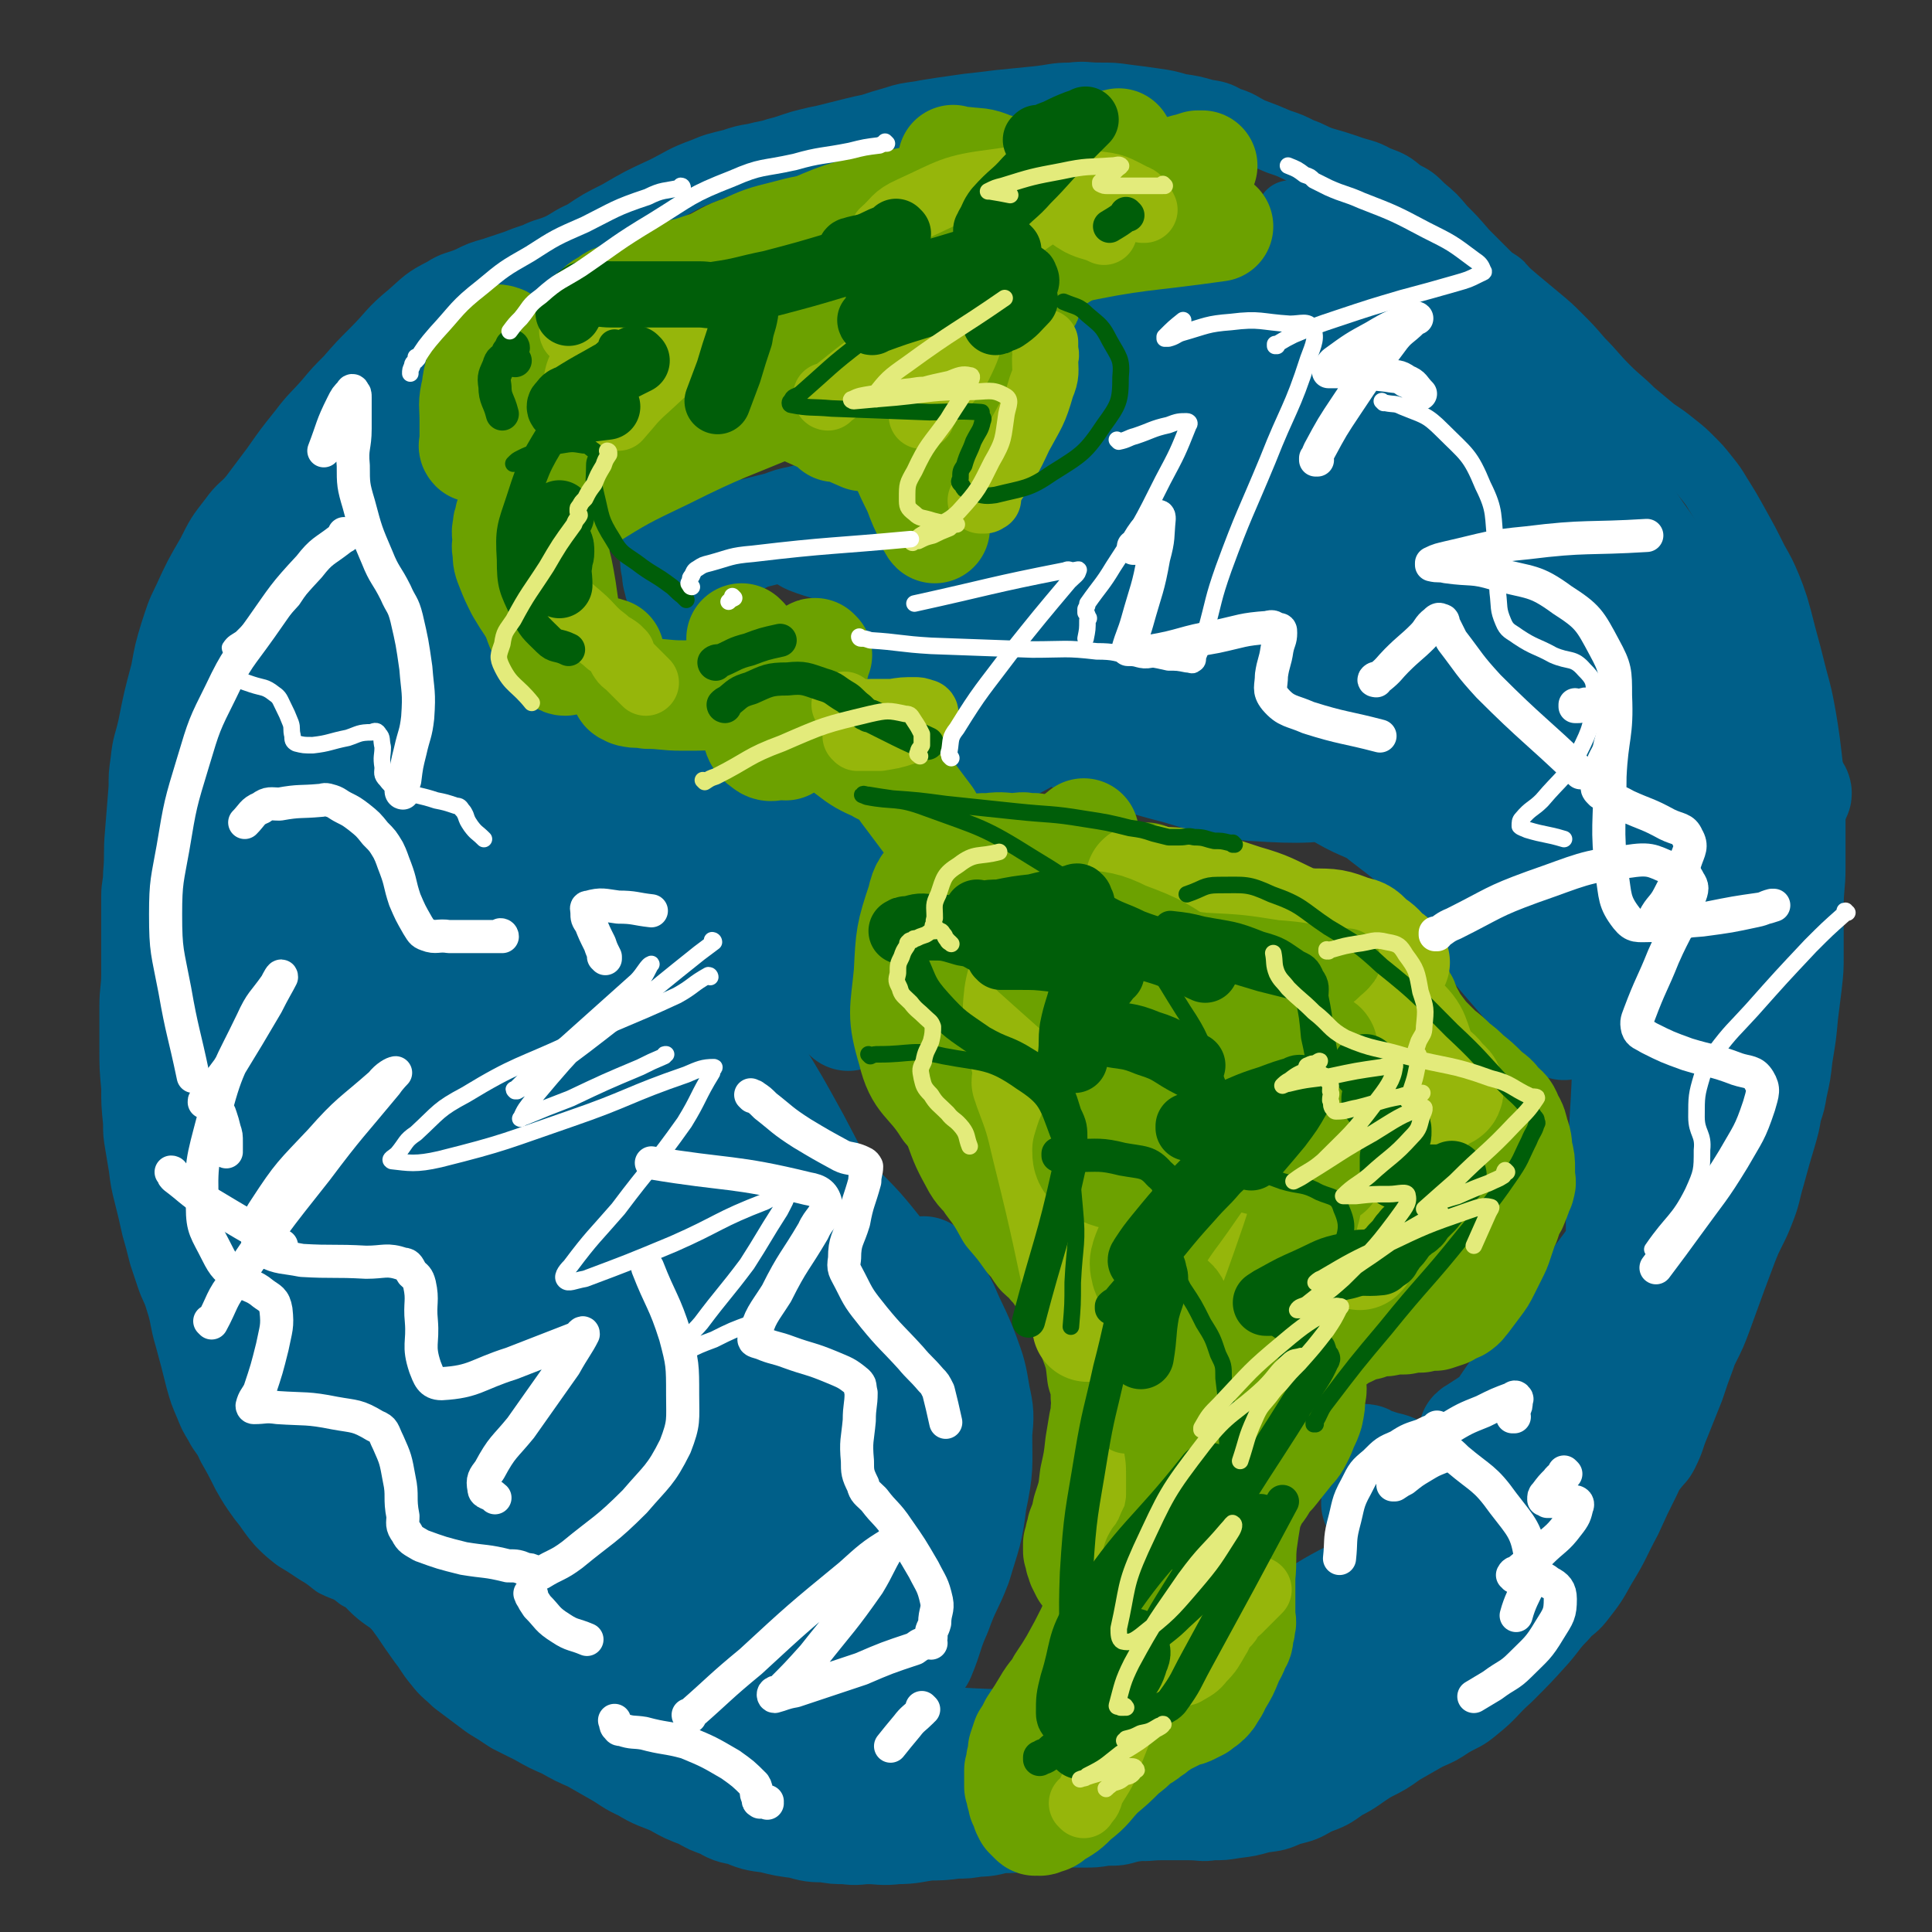 <svg viewBox='0 0 1050 1050' version='1.1' xmlns='http://www.w3.org/2000/svg' xmlns:xlink='http://www.w3.org/1999/xlink'><rect x="0" y="0" width="1050" height="1050" fill="#333333" stroke="none"/><g fill='none' stroke='#005F89' stroke-width='36' stroke-linecap='round' stroke-linejoin='round'><path d='M275,155c0,0 -1,-1 -1,-1 0,0 0,1 1,1 0,0 0,0 0,0 0,0 -1,-1 -1,-1 0,0 1,1 1,1 -1,0 -1,-1 -2,0 -2,1 -2,1 -4,3 -5,4 -6,3 -10,8 -7,7 -7,7 -13,15 -6,7 -6,7 -11,14 -4,5 -3,5 -7,10 -4,5 -4,4 -8,9 -6,7 -7,7 -12,15 -8,11 -8,11 -15,22 -6,9 -6,9 -12,18 -3,5 -3,5 -6,10 -4,5 -4,5 -7,11 -5,10 -4,10 -8,21 -4,11 -4,11 -7,22 -3,8 -2,8 -5,16 -4,10 -5,10 -8,21 -4,13 -4,13 -7,27 -2,8 -2,8 -4,16 -2,7 -2,7 -4,15 -2,9 -2,9 -4,19 -2,9 -2,9 -3,18 -1,6 -1,6 -2,13 -1,4 -1,4 -1,8 0,4 0,4 0,9 0,6 0,6 0,13 0,8 0,8 0,16 0,8 0,8 0,16 0,6 0,6 0,12 0,3 0,3 0,6 0,4 0,4 1,9 0,5 0,5 1,11 1,8 1,8 2,16 1,8 1,8 2,16 1,5 1,5 2,10 1,4 1,4 2,9 1,7 1,7 3,14 2,10 2,10 4,21 2,9 2,9 5,19 2,6 2,6 5,13 2,6 2,6 5,12 3,8 3,8 6,16 3,9 3,9 6,18 3,7 2,8 6,15 3,6 4,5 8,11 5,6 5,5 10,12 7,9 7,9 13,19 7,10 6,11 13,22 4,7 4,7 10,14 4,5 4,5 9,10 5,6 6,5 11,12 6,6 5,7 11,14 4,5 4,5 9,11 4,4 3,4 8,9 4,4 4,4 9,8 4,3 3,4 8,7 5,3 5,3 11,6 5,2 5,2 11,4 6,2 6,2 12,4 7,2 7,1 14,4 4,1 4,1 8,3 3,1 3,0 6,2 5,1 5,1 11,3 5,2 5,2 11,4 5,3 5,3 11,5 4,3 4,3 9,4 4,2 4,2 9,3 4,2 4,2 8,3 4,2 4,1 8,2 6,2 6,2 12,4 7,3 7,3 15,5 6,2 6,3 12,4 5,2 5,2 10,3 5,2 5,2 11,3 7,3 7,3 15,4 8,3 7,3 16,4 6,2 7,1 14,2 6,1 5,2 11,2 7,2 7,2 13,2 8,2 8,2 15,2 7,1 7,1 14,1 5,1 5,1 10,1 5,1 5,1 10,1 6,1 6,1 12,1 7,1 7,1 13,1 8,1 8,0 15,0 8,0 8,0 15,0 7,0 7,1 13,0 6,0 6,0 12,-1 8,-1 8,-1 15,-3 8,-1 8,-1 15,-4 8,-2 8,-2 15,-6 8,-3 8,-3 15,-8 8,-4 8,-5 16,-10 8,-4 8,-4 15,-9 7,-4 7,-4 14,-8 7,-3 7,-3 13,-7 7,-4 7,-3 13,-8 10,-8 9,-9 18,-17 10,-10 10,-10 19,-20 6,-7 5,-7 11,-13 4,-5 5,-4 9,-9 7,-9 7,-9 12,-18 8,-13 7,-13 14,-26 5,-11 5,-11 10,-21 5,-11 6,-11 10,-22 5,-12 4,-13 9,-24 3,-8 4,-7 7,-14 3,-6 3,-6 6,-12 4,-8 4,-8 7,-16 4,-11 4,-11 8,-22 3,-8 3,-8 6,-16 2,-5 2,-5 4,-9 3,-6 3,-6 5,-11 4,-10 3,-10 6,-20 3,-11 3,-11 6,-21 2,-7 2,-7 3,-13 2,-6 2,-6 3,-12 2,-9 2,-9 3,-18 2,-12 2,-12 3,-23 1,-8 1,-8 2,-16 1,-9 1,-9 1,-17 0,-13 0,-13 0,-26 0,-11 1,-11 1,-21 0,-6 0,-6 0,-12 0,-9 0,-9 0,-17 0,-12 0,-12 -1,-23 -1,-9 -1,-9 -2,-17 -1,-7 -1,-7 -2,-13 -2,-11 -2,-11 -5,-22 -3,-12 -3,-12 -6,-23 -2,-8 -2,-8 -4,-15 -2,-6 -2,-6 -4,-11 -3,-7 -3,-7 -7,-14 -5,-10 -5,-10 -10,-19 -5,-9 -5,-9 -10,-17 -3,-5 -3,-5 -7,-10 -4,-5 -4,-5 -8,-9 -4,-4 -4,-4 -9,-8 -5,-4 -5,-4 -11,-8 -6,-5 -6,-5 -12,-10 -7,-7 -7,-6 -14,-13 -7,-7 -7,-8 -14,-15 -6,-7 -6,-7 -12,-13 -5,-5 -5,-5 -11,-10 -6,-5 -6,-5 -12,-10 -7,-6 -7,-6 -14,-12 -7,-7 -7,-7 -14,-14 -6,-7 -6,-7 -12,-13 -5,-6 -5,-6 -11,-11 -5,-5 -5,-5 -11,-8 -6,-5 -6,-5 -14,-8 -7,-4 -8,-3 -16,-6 -6,-2 -6,-2 -13,-4 -6,-2 -6,-3 -12,-5 -6,-3 -6,-3 -12,-5 -7,-3 -7,-3 -15,-6 -6,-3 -6,-4 -13,-6 -5,-3 -6,-3 -12,-4 -7,-2 -7,-2 -14,-3 -7,-2 -7,-2 -14,-3 -7,-1 -7,-1 -15,-2 -7,-1 -7,-1 -15,-1 -7,0 -7,-1 -15,0 -9,0 -9,1 -19,2 -10,1 -10,1 -20,2 -8,1 -8,1 -17,2 -7,1 -7,1 -14,2 -6,1 -7,1 -12,2 -7,1 -8,1 -14,3 -7,2 -7,2 -13,4 -5,1 -5,1 -9,2 -4,1 -4,1 -8,2 -4,1 -4,1 -8,2 -5,1 -5,1 -9,2 -4,1 -4,1 -7,2 -3,1 -3,1 -6,2 -4,1 -4,1 -7,2 -5,1 -5,1 -9,2 -6,1 -6,1 -12,3 -8,2 -9,2 -16,5 -11,4 -11,5 -21,10 -13,6 -13,6 -25,13 -10,5 -10,5 -19,11 -7,3 -7,4 -13,7 -7,3 -7,2 -13,5 -6,2 -6,2 -11,4 -6,2 -6,2 -12,4 -7,2 -7,2 -13,5 -7,3 -8,2 -14,6 -10,5 -10,6 -18,13 -11,9 -10,10 -20,20 -7,7 -7,7 -14,15 -6,6 -6,6 -11,12 -7,8 -8,8 -14,16 -8,10 -8,10 -15,20 -6,8 -6,8 -12,16 -5,6 -6,5 -11,12 -7,9 -7,9 -12,19 -7,12 -7,12 -13,25 -4,8 -4,9 -7,18 -3,10 -3,10 -5,21 -4,15 -4,15 -7,30 -2,9 -3,9 -4,19 -1,7 -1,7 -1,14 -1,12 -1,12 -2,25 -1,11 0,11 -1,22 0,6 -1,6 -1,12 0,8 0,8 0,16 0,13 0,13 0,26 0,9 -1,9 -1,18 0,5 0,5 0,10 0,6 0,6 0,13 0,10 0,10 1,21 0,9 0,9 1,19 0,6 0,6 1,12 1,6 1,6 2,12 1,8 1,8 3,16 2,8 2,8 4,17 2,7 2,7 4,15 2,6 2,6 4,12 2,6 3,6 5,13 3,9 2,10 5,20 3,11 3,11 6,23 2,7 2,7 5,14 2,5 2,5 5,10 3,6 4,5 7,12 4,7 4,7 8,15 4,7 4,7 9,14 5,6 4,6 10,13 4,4 4,4 9,8 5,3 5,3 11,7 5,3 5,3 10,7 6,3 7,2 13,7 6,3 5,4 11,9 5,4 5,3 10,8 5,4 5,4 11,9 5,4 5,4 11,8 3,2 3,2 7,5 4,2 4,3 8,6 5,3 5,3 10,6 5,3 5,3 11,6 5,2 5,2 10,4 5,2 5,2 10,4 5,2 5,2 11,4 4,1 4,0 9,2 4,1 4,1 9,2 4,2 4,1 9,2 5,2 5,2 10,3 4,2 4,1 8,2 3,1 3,2 7,2 4,2 4,1 9,2 5,2 5,3 11,4 4,2 4,2 9,3 4,2 4,2 9,4 4,2 4,2 9,4 5,3 5,4 11,6 4,3 5,2 10,4 4,2 3,3 8,4 3,2 4,2 8,3 3,2 3,1 7,2 4,2 4,2 9,3 4,2 5,1 10,2 5,1 5,2 10,2 6,2 6,1 13,2 6,1 6,1 12,2 6,1 6,1 12,2 6,1 5,2 11,2 7,2 7,1 13,2 7,1 7,2 13,2 7,1 7,1 13,1 6,1 6,1 12,1 6,1 6,1 12,1 7,0 7,0 13,-1 7,0 7,0 14,-2 8,-1 8,-1 15,-3 6,-1 6,-1 11,-3 5,-1 6,-1 10,-3 8,-3 7,-3 14,-7 8,-4 8,-4 16,-9 7,-3 7,-4 13,-8 6,-2 6,-2 11,-5 5,-2 5,-2 10,-5 6,-3 6,-3 11,-7 9,-5 9,-4 18,-10 9,-4 9,-5 17,-9 7,-5 7,-4 14,-8 8,-5 9,-5 16,-10 10,-8 9,-8 18,-16 9,-9 9,-9 18,-17 8,-7 8,-7 15,-13 7,-6 7,-6 13,-12 6,-6 6,-6 11,-12 6,-7 6,-7 12,-14 6,-8 6,-8 12,-15 4,-6 5,-5 9,-10 3,-4 4,-4 6,-8 4,-8 3,-8 6,-15 4,-10 4,-10 8,-20 3,-9 3,-9 6,-17 3,-9 3,-9 5,-17 2,-10 2,-10 4,-19 1,-7 1,-7 2,-14 1,-6 1,-6 1,-11 2,-13 2,-13 3,-25 2,-18 2,-18 4,-35 1,-9 2,-9 3,-17 1,-6 1,-6 2,-12 1,-11 1,-11 2,-22 1,-11 1,-11 2,-21 1,-10 2,-10 3,-20 2,-13 2,-13 3,-25 1,-11 0,-11 0,-21 0,-5 0,-5 0,-9 0,-5 0,-5 0,-9 0,-5 1,-5 0,-10 0,-7 0,-7 -2,-13 -1,-7 -2,-7 -4,-13 -2,-6 -1,-7 -4,-12 -2,-6 -3,-6 -6,-11 -3,-6 -3,-6 -6,-11 -3,-6 -3,-7 -7,-12 -4,-7 -4,-6 -9,-12 -2,-4 -2,-4 -5,-7 -2,-3 -2,-3 -4,-6 -4,-7 -4,-7 -8,-13 -3,-6 -2,-6 -5,-11 -2,-4 -2,-4 -4,-8 -2,-3 -2,-3 -4,-6 -2,-3 -2,-3 -4,-5 -2,-3 -2,-3 -5,-5 -3,-3 -3,-3 -6,-6 -4,-5 -4,-4 -7,-9 -4,-7 -4,-8 -7,-15 -3,-8 -2,-8 -6,-15 -2,-6 -3,-6 -6,-11 -4,-8 -4,-8 -8,-16 -6,-11 -5,-11 -12,-22 -5,-9 -5,-9 -11,-17 -4,-5 -4,-5 -9,-9 -5,-4 -5,-4 -11,-7 -5,-4 -5,-4 -11,-7 -5,-3 -6,-3 -12,-5 -6,-3 -6,-3 -13,-5 -6,-3 -6,-3 -12,-5 -5,-2 -5,-2 -10,-4 -4,-2 -4,-2 -8,-4 -4,-2 -4,-2 -9,-4 -4,-2 -4,-2 -9,-4 -3,-2 -3,-1 -6,-3 -2,-2 -2,-2 -5,-4 -2,-2 -2,-2 -4,-3 -2,-1 -2,-1 -4,-2 -2,-1 -2,-1 -4,-2 -1,-1 -1,-2 -3,-2 -1,-1 -2,0 -4,0 -3,0 -3,0 -7,1 -4,1 -4,1 -8,3 -5,2 -5,2 -10,5 -4,3 -4,3 -9,6 -5,3 -5,3 -10,7 -5,5 -6,5 -11,11 -7,8 -6,8 -13,17 -6,9 -6,10 -13,19 -4,6 -4,6 -10,12 -7,8 -7,7 -15,15 -9,10 -10,10 -19,22 -9,13 -9,13 -18,27 '/><path d='M670,127c0,0 -1,-1 -1,-1 0,0 0,1 0,1 0,0 0,0 0,0 1,0 0,-1 0,-1 0,0 1,1 1,1 6,2 6,2 12,5 21,9 22,7 41,18 31,18 31,19 59,40 28,20 27,21 53,43 18,14 18,14 34,30 7,6 6,6 12,13 3,3 3,3 5,7 2,2 2,2 4,5 1,1 0,1 1,3 0,0 2,1 1,1 -1,-1 -3,-1 -5,-3 -14,-13 -14,-13 -27,-26 -18,-18 -18,-18 -36,-37 -16,-17 -15,-18 -31,-35 -13,-14 -12,-15 -27,-27 -14,-12 -15,-11 -30,-21 -12,-9 -12,-9 -24,-17 -4,-3 -4,-3 -8,-6 -1,-2 -1,-2 -3,-3 0,-1 0,-1 0,-1 6,0 7,-1 12,1 42,13 41,15 82,30 '/></g>
<g fill='none' stroke='#005F89' stroke-width='60' stroke-linecap='round' stroke-linejoin='round'><path d='M736,174c0,0 -1,-1 -1,-1 0,0 0,1 0,1 0,0 0,0 0,0 -1,-1 -1,-1 -3,-1 -5,-1 -5,-2 -10,-1 -15,2 -16,2 -31,8 -25,10 -25,11 -49,25 -21,12 -21,13 -41,28 -13,9 -13,9 -25,21 -7,8 -6,9 -12,18 -2,3 -3,3 -4,7 0,2 1,3 2,4 7,3 8,4 15,5 23,1 24,4 45,-1 29,-8 29,-11 55,-26 21,-13 21,-14 39,-30 15,-12 15,-12 27,-26 8,-9 7,-10 13,-19 2,-3 3,-3 4,-6 1,-2 1,-2 0,-3 -3,-2 -4,-4 -8,-3 -13,1 -14,1 -27,7 -23,10 -23,11 -44,26 -17,12 -17,13 -33,29 -9,10 -8,10 -16,22 -4,7 -4,7 -8,15 -1,2 -2,2 -2,4 1,1 2,1 3,1 16,-9 16,-8 30,-19 27,-21 28,-21 52,-44 17,-16 16,-17 30,-35 3,-4 6,-6 5,-9 0,-3 -3,-3 -7,-3 -12,-2 -13,-5 -26,-2 -24,5 -26,6 -48,19 -18,10 -18,12 -32,28 -7,8 -6,10 -9,21 -2,8 -3,10 -1,17 2,5 4,7 9,7 16,-1 18,-2 33,-9 24,-11 24,-12 44,-28 11,-9 12,-11 18,-23 3,-5 1,-6 0,-11 -1,-4 -1,-4 -4,-7 -4,-4 -4,-6 -10,-7 -8,-3 -10,-4 -19,-1 -13,5 -15,6 -24,18 -9,12 -12,14 -13,29 0,21 0,24 10,43 13,24 15,25 35,44 22,19 24,17 49,32 18,10 18,11 36,19 12,5 13,3 25,7 12,4 12,4 23,9 10,4 10,3 19,8 5,2 5,3 10,6 2,0 2,1 3,1 1,0 0,-1 0,-1 -5,-14 -6,-14 -11,-27 -12,-35 -14,-34 -23,-69 -10,-39 -8,-40 -15,-79 -3,-20 -1,-20 -4,-40 0,-4 -1,-4 -2,-7 0,-1 -1,-2 -1,-1 2,4 2,5 5,10 14,23 14,23 29,45 24,36 25,35 49,71 24,34 25,33 47,68 16,25 15,25 29,52 5,8 4,9 8,18 0,0 1,0 1,1 1,1 2,2 1,3 -1,1 -2,1 -4,0 -15,-8 -16,-8 -30,-18 -23,-18 -25,-17 -45,-38 -17,-18 -16,-19 -30,-40 -9,-14 -8,-15 -15,-29 -5,-11 -5,-11 -9,-21 -2,-7 -3,-7 -4,-14 0,-2 0,-4 1,-4 2,-1 3,-1 5,1 11,9 12,9 21,21 18,23 18,23 32,48 12,19 11,20 20,41 4,8 4,8 7,17 2,3 2,3 3,7 0,0 0,1 0,1 -1,-2 -1,-2 -2,-4 -7,-14 -8,-13 -15,-27 -13,-26 -13,-26 -24,-53 -8,-21 -7,-22 -15,-43 -3,-9 -3,-9 -7,-18 -1,-3 -3,-6 -3,-5 0,1 1,5 3,10 9,24 9,24 19,48 11,27 12,27 23,55 4,10 4,10 8,21 1,2 1,2 1,5 0,0 0,1 0,1 -4,-4 -5,-5 -9,-10 -16,-25 -16,-26 -31,-51 -20,-35 -18,-37 -40,-70 -11,-18 -10,-22 -27,-33 -11,-8 -15,-7 -29,-4 -20,3 -24,3 -40,16 -18,14 -19,17 -29,39 -9,22 -6,24 -9,48 -2,18 -1,18 0,36 1,10 2,10 4,21 2,6 0,9 3,12 3,2 5,0 8,-2 18,-17 20,-17 34,-38 21,-31 22,-31 36,-65 8,-18 6,-19 8,-38 1,-5 1,-6 -2,-10 -3,-4 -4,-5 -9,-5 -15,-1 -18,-3 -32,4 -24,11 -27,12 -45,32 -19,22 -17,25 -30,52 -6,13 -5,14 -8,29 0,5 -1,7 2,11 6,5 8,9 16,7 26,-6 29,-7 51,-23 32,-23 33,-24 57,-55 18,-22 17,-25 26,-51 4,-11 6,-16 0,-24 -5,-9 -10,-9 -22,-10 -27,-2 -29,-3 -55,5 -30,8 -32,9 -59,27 -16,10 -16,13 -27,29 -7,11 -7,12 -10,26 -2,13 -4,15 -1,28 2,8 4,13 11,15 15,2 19,0 35,-7 28,-13 30,-13 53,-33 18,-16 18,-18 29,-39 4,-8 5,-11 1,-18 -3,-7 -6,-7 -14,-9 -18,-6 -20,-9 -39,-7 -24,2 -27,3 -47,16 -17,11 -18,14 -29,33 -10,18 -7,20 -12,41 -2,13 -3,14 -2,27 1,3 2,4 5,6 7,2 8,5 14,2 20,-9 23,-10 38,-26 21,-22 21,-24 34,-50 6,-11 5,-14 4,-24 0,-4 -3,-2 -7,-4 -7,-4 -6,-7 -14,-8 -13,-2 -15,-3 -28,1 -15,4 -15,6 -28,16 -10,8 -10,9 -17,20 -4,6 -4,7 -5,14 0,5 0,7 3,11 4,4 6,4 11,5 11,0 12,0 22,-3 10,-3 11,-3 19,-8 4,-3 5,-4 5,-8 1,-7 1,-9 -3,-15 -5,-10 -6,-11 -16,-18 -10,-7 -11,-7 -23,-10 -10,-4 -11,-3 -22,-4 -8,-1 -8,0 -16,0 -4,0 -4,-1 -8,0 -1,0 -1,0 -2,1 0,0 -1,0 -1,0 1,0 1,1 2,1 2,0 2,0 4,0 2,0 2,0 3,0 1,0 2,-1 1,-1 -1,-1 -2,0 -5,0 -4,0 -4,0 -9,1 -4,1 -4,1 -8,3 -2,1 -2,0 -4,2 0,0 0,1 -1,2 0,0 0,0 0,1 1,0 1,0 1,1 1,0 2,0 1,0 0,-1 0,-1 -2,-1 -3,-1 -3,-2 -7,-2 -4,-1 -4,-1 -9,-1 -4,0 -4,-1 -8,0 -3,0 -3,1 -6,3 -2,2 -2,2 -4,5 -2,3 -2,3 -4,6 -1,2 -1,2 -2,4 -1,2 -1,2 -2,4 0,1 0,1 -1,2 0,1 1,1 0,2 0,1 0,1 -1,2 0,1 0,1 0,2 1,1 1,1 1,2 1,1 1,1 2,2 2,1 2,1 3,2 5,2 5,2 9,4 7,2 7,2 14,4 12,2 12,2 23,4 15,1 15,1 29,2 10,0 10,0 20,-1 8,-1 8,-1 15,-2 7,-1 8,-1 14,-2 5,-1 5,-1 8,-3 2,-1 2,-1 2,-2 1,-1 1,-1 0,-2 0,-3 0,-3 -2,-5 -3,-5 -3,-5 -8,-8 -6,-6 -6,-5 -13,-10 -5,-4 -5,-5 -11,-8 -4,-3 -4,-3 -9,-5 -4,-2 -4,-2 -9,-4 -4,-2 -4,-2 -9,-3 -5,-2 -5,-1 -11,-2 -4,-1 -4,-1 -9,-1 -3,0 -3,0 -7,1 -2,0 -2,0 -5,2 -3,1 -3,1 -6,4 -2,2 -2,2 -5,5 -2,2 -2,2 -4,5 -1,2 0,3 -2,6 0,2 -1,2 -2,5 0,3 1,3 1,6 2,3 1,4 3,7 6,6 6,6 13,11 12,7 12,7 25,13 13,5 14,4 27,8 12,3 12,2 23,5 10,2 10,2 18,6 10,4 10,4 18,9 10,5 9,5 18,11 8,4 8,3 15,8 8,5 8,5 15,11 7,5 7,5 12,11 3,2 3,3 5,6 1,1 1,1 1,3 0,0 1,1 0,1 -7,-1 -7,-1 -15,-3 -18,-5 -18,-5 -36,-10 -17,-6 -17,-6 -34,-12 -7,-3 -7,-3 -14,-7 -1,-1 -1,-2 -2,-2 0,-1 -1,0 -1,0 5,2 6,2 11,5 25,12 25,12 50,24 35,17 35,18 70,34 25,11 26,9 50,21 16,7 17,6 30,16 10,7 9,8 16,18 4,4 5,5 7,10 1,1 0,2 -1,2 -7,-2 -9,-2 -16,-6 -22,-15 -23,-14 -42,-33 -22,-22 -20,-24 -39,-49 -7,-10 -6,-12 -13,-21 0,-1 -1,0 -1,1 0,1 0,1 0,2 8,17 8,18 17,35 17,31 17,31 36,61 16,24 17,23 34,46 8,10 9,10 15,21 2,3 1,3 2,7 1,1 2,2 1,2 -5,-3 -8,-3 -13,-9 -20,-23 -20,-24 -38,-48 -24,-34 -21,-36 -46,-68 -14,-20 -15,-20 -32,-36 -5,-6 -6,-5 -13,-8 -2,-1 -2,-1 -5,-1 -1,0 -2,0 -2,1 3,10 2,11 7,22 13,27 12,28 28,54 18,29 19,28 40,56 13,16 14,16 27,32 5,5 5,5 10,11 2,1 3,2 3,3 1,0 0,-1 -1,-2 -8,-14 -7,-14 -17,-27 -18,-26 -17,-27 -39,-50 -17,-19 -18,-18 -39,-33 -11,-8 -12,-6 -24,-13 -6,-4 -6,-5 -13,-9 -2,-2 -2,-2 -4,-3 0,-1 1,0 1,0 6,2 6,1 11,4 15,7 15,7 28,17 15,11 14,12 27,26 6,6 6,7 11,14 2,1 2,1 3,3 1,0 2,0 1,0 -4,-6 -5,-7 -11,-12 -15,-15 -15,-15 -32,-28 -14,-12 -14,-11 -29,-22 -5,-4 -5,-4 -10,-8 -1,-2 -1,-2 -3,-3 0,-1 -1,-1 -1,-1 0,0 1,0 1,1 5,3 5,3 9,6 10,5 10,5 20,10 7,3 7,3 13,7 2,1 2,1 4,2 1,0 1,0 2,1 1,0 1,0 2,0 15,3 15,3 29,6 24,4 24,4 47,7 17,1 17,1 34,1 8,-1 8,-2 15,-3 4,-1 4,-1 7,-1 2,-1 2,-2 3,-1 1,1 1,2 1,5 0,8 0,8 -1,16 -1,15 -2,15 -4,30 -3,25 -3,25 -5,51 -2,30 -1,30 -3,61 -1,17 -1,17 -2,35 0,9 0,9 0,19 0,6 0,6 0,13 0,0 0,1 0,1 1,-4 1,-4 1,-8 3,-24 2,-24 5,-48 5,-36 4,-36 10,-71 3,-16 4,-16 7,-31 1,-3 0,-3 1,-5 1,-2 1,-2 2,-4 0,-1 0,-2 0,-1 0,2 0,3 0,6 -1,19 -1,19 -2,39 -2,30 -1,30 -4,60 -2,19 -2,19 -5,38 -2,13 -3,13 -6,27 -2,9 -2,9 -5,18 0,1 -1,1 -2,3 0,0 0,2 0,2 1,-1 0,-3 1,-5 2,-6 2,-6 4,-11 2,-4 2,-5 5,-7 1,-1 3,-2 3,0 2,6 3,8 2,16 -4,25 -3,26 -13,50 -10,26 -11,26 -27,50 -9,13 -12,12 -24,24 -7,7 -7,8 -15,15 -3,3 -4,2 -8,5 -1,0 -3,2 -3,1 4,-17 4,-19 11,-36 16,-39 14,-39 34,-75 17,-32 19,-32 40,-60 7,-10 8,-9 17,-16 1,-1 2,-1 3,0 1,0 1,1 0,3 -10,19 -10,19 -22,38 -22,32 -22,33 -47,64 -24,30 -25,29 -50,58 -16,19 -16,18 -33,38 -4,5 -5,5 -9,11 0,0 0,2 0,2 4,-4 4,-6 8,-10 18,-21 17,-21 35,-40 21,-23 21,-23 43,-43 9,-8 9,-8 19,-13 2,-1 4,-1 4,1 1,3 0,5 -3,9 -16,23 -16,24 -35,45 -27,29 -28,29 -58,56 -21,18 -22,17 -45,35 -8,6 -8,7 -17,14 0,0 -1,-1 -1,-1 3,-7 2,-8 6,-13 17,-23 16,-24 36,-43 24,-23 25,-23 52,-41 11,-8 13,-7 25,-11 2,-1 3,0 3,2 1,3 2,4 0,7 -12,16 -13,17 -29,32 -27,24 -27,25 -57,46 -21,14 -22,14 -46,25 -10,4 -11,3 -23,6 -4,1 -4,1 -9,1 -1,1 -2,1 -2,0 1,-1 1,-2 3,-4 15,-16 14,-18 30,-30 25,-19 25,-21 52,-34 18,-9 19,-6 38,-11 10,-3 10,-3 19,-6 4,-2 4,-2 8,-3 2,-1 3,0 3,-1 1,-2 1,-3 0,-4 -3,-6 -4,-6 -9,-10 -10,-9 -10,-10 -21,-17 -10,-7 -10,-6 -21,-11 -5,-3 -5,-2 -11,-4 -3,-1 -3,-1 -6,-2 -1,-1 -1,-1 -2,-1 0,0 1,0 1,1 3,3 3,3 5,7 4,4 4,4 8,9 2,2 2,2 4,5 1,0 2,1 1,2 0,0 -1,0 -2,0 -2,0 -2,0 -5,0 -2,0 -2,0 -4,0 0,0 -1,0 -1,0 0,0 1,-1 1,0 7,0 7,2 13,2 19,0 19,0 37,-2 17,-3 18,-3 34,-7 8,-3 8,-3 15,-7 5,-3 6,-4 8,-8 3,-6 3,-7 3,-13 0,-6 0,-8 -4,-11 -4,-4 -6,-4 -12,-3 -12,0 -12,1 -24,4 -8,2 -8,2 -16,6 -1,0 -2,1 -2,1 6,-4 8,-5 15,-10 14,-11 14,-12 27,-22 7,-6 7,-6 13,-10 1,-1 1,-1 1,0 0,0 -1,1 -2,2 -9,9 -8,9 -18,18 -10,9 -10,8 -21,17 -3,2 -6,5 -6,4 0,-2 3,-6 6,-10 12,-18 13,-18 25,-35 17,-24 17,-23 34,-46 10,-13 11,-13 19,-26 7,-12 6,-12 10,-24 4,-14 4,-14 6,-28 2,-16 0,-16 1,-31 1,-22 0,-22 3,-43 3,-21 4,-21 8,-41 3,-13 4,-13 7,-25 2,-7 2,-7 3,-13 2,-13 2,-13 2,-25 0,-12 -1,-13 -3,-24 -1,-6 -2,-6 -4,-11 -2,-4 -2,-4 -4,-7 -1,-2 -1,-2 -3,-4 -1,-2 -1,-2 -3,-3 0,-1 0,-1 -1,-1 0,0 -1,0 -1,1 0,7 0,7 0,14 2,17 1,17 4,34 3,19 4,19 8,38 2,8 2,8 4,17 0,1 1,1 1,2 1,1 2,2 1,2 -3,-4 -4,-5 -8,-10 -10,-16 -9,-16 -19,-32 -13,-23 -12,-24 -26,-45 -9,-14 -8,-15 -20,-26 -9,-9 -11,-8 -23,-14 -14,-8 -14,-8 -29,-15 -10,-5 -10,-4 -21,-8 -6,-3 -6,-4 -13,-6 -6,-3 -6,-2 -12,-4 -5,-2 -5,-2 -11,-3 -4,-1 -4,-1 -9,-2 -4,-1 -4,-1 -9,-2 -2,-1 -2,-1 -5,-1 -2,-1 -2,0 -5,0 -3,0 -3,0 -7,1 -6,1 -6,1 -13,3 -12,3 -12,3 -24,6 -14,3 -14,3 -28,7 -8,2 -8,2 -17,4 -6,1 -6,1 -12,2 -5,0 -5,0 -10,0 -2,0 -2,-1 -5,-1 -2,-1 -2,-1 -4,-1 -2,-1 -2,0 -5,0 -3,0 -3,0 -7,0 -6,0 -6,0 -12,1 -8,0 -8,0 -16,1 -9,0 -9,0 -19,1 -7,0 -7,1 -15,2 -5,1 -5,0 -9,2 -6,1 -6,2 -11,4 -6,2 -6,1 -10,4 -3,1 -3,1 -5,3 -3,1 -3,1 -4,3 -1,0 -1,0 -1,1 -1,0 -1,1 0,1 3,0 3,1 7,0 19,-6 19,-5 37,-13 21,-9 20,-10 39,-21 5,-3 5,-4 9,-7 1,-1 1,0 1,0 1,0 2,0 1,1 -1,3 -1,3 -4,6 -5,6 -5,6 -11,11 -6,5 -6,5 -13,10 -4,3 -4,2 -9,5 -1,1 -1,1 -4,2 0,0 -1,0 -1,0 0,-1 1,-1 1,-1 1,-1 1,-2 2,-2 1,-1 1,0 1,0 1,0 1,-1 1,0 1,0 1,0 0,1 0,0 0,0 -1,1 0,1 0,1 -1,2 0,1 0,1 -1,2 0,0 0,0 0,1 0,0 0,0 0,1 0,0 1,0 0,1 0,0 0,0 -2,1 -3,1 -3,1 -7,2 -5,2 -5,1 -10,4 -5,2 -6,3 -9,7 -4,4 -4,4 -6,10 -2,4 -2,5 -2,10 -1,3 -1,3 1,7 1,3 1,4 4,6 4,3 4,5 10,4 16,-4 17,-5 32,-13 18,-10 19,-10 34,-22 7,-5 6,-6 10,-13 3,-4 3,-4 3,-8 0,-3 0,-4 -3,-6 -4,-3 -4,-4 -10,-4 -11,-2 -11,-1 -23,0 -14,1 -14,2 -28,5 -7,1 -7,1 -14,3 -3,0 -3,0 -4,1 -2,0 -1,0 -2,1 0,0 0,0 0,0 3,0 3,1 7,1 16,0 17,1 33,0 25,-2 25,-1 49,-5 17,-3 16,-4 32,-8 7,-2 7,-2 14,-3 3,-1 3,-1 5,-1 1,0 2,0 1,0 -2,1 -3,1 -6,2 -16,4 -16,3 -33,7 -19,3 -19,3 -38,7 -7,1 -7,1 -14,2 -2,0 -4,0 -4,0 1,0 3,0 5,1 12,2 12,2 23,5 21,6 21,5 41,13 17,6 17,6 33,15 7,3 6,4 12,9 3,2 3,2 5,4 2,1 4,3 3,3 -1,0 -3,-2 -7,-3 -13,-7 -13,-7 -26,-14 -12,-6 -12,-6 -24,-12 -3,-2 -3,-2 -7,-4 -1,-1 -2,-1 -3,-2 0,-1 1,-1 1,-1 11,-1 11,-1 21,0 28,2 29,1 56,6 29,5 29,6 56,15 11,3 11,5 21,10 3,1 3,1 5,3 1,1 3,1 2,2 0,2 -1,3 -4,4 -17,5 -17,7 -35,9 -30,3 -31,4 -61,2 -23,-2 -23,-5 -47,-11 -15,-4 -15,-5 -30,-10 -8,-3 -8,-3 -16,-5 -2,-1 -2,-1 -4,-1 0,0 1,0 1,0 12,-3 12,-4 24,-6 27,-7 27,-6 54,-12 18,-4 18,-4 35,-8 4,-1 4,-1 6,-3 2,-2 3,-3 2,-5 -3,-8 -3,-10 -10,-16 -14,-15 -14,-16 -32,-26 -17,-10 -18,-9 -38,-14 -13,-4 -13,-2 -27,-3 -9,-1 -9,-1 -19,-2 -5,-1 -5,-1 -11,-1 -3,-1 -3,-1 -6,-1 -1,0 -1,0 -3,0 0,0 0,0 -1,0 0,0 0,0 -1,1 0,2 0,2 0,5 1,2 1,2 1,4 1,2 0,2 0,4 0,1 1,1 0,2 0,0 0,1 -1,1 -4,1 -4,1 -9,1 -10,0 -11,0 -22,-1 -11,-2 -11,-2 -21,-4 -8,-2 -8,-2 -15,-4 -5,-1 -5,-1 -9,-2 -2,-1 -3,-1 -4,-1 -1,-1 -1,-1 -1,-1 0,-1 0,-1 1,-1 0,-1 1,-1 2,-1 0,-1 0,-1 1,-2 0,-1 0,-1 0,-2 -1,-2 -1,-2 -1,-4 -2,-3 -2,-3 -3,-5 -4,-4 -4,-4 -7,-6 -4,-3 -4,-3 -7,-4 -3,-2 -3,-1 -6,-2 -3,-1 -3,-1 -6,-1 -4,0 -4,0 -7,1 -4,1 -4,1 -8,2 -5,1 -5,1 -10,3 -4,1 -4,1 -8,2 -4,1 -4,1 -8,2 -3,1 -3,1 -5,2 -2,1 -2,1 -4,2 -2,1 -2,1 -3,2 -1,1 -1,1 -2,2 -1,0 -1,0 -1,1 -1,0 -1,0 -1,0 -1,0 -1,0 -1,0 -1,0 -1,0 -1,0 -1,0 0,-1 0,-1 -1,0 -1,0 -1,0 -1,0 -1,-1 0,-1 0,-1 0,-1 1,-2 0,-1 0,-1 1,-2 0,-1 0,-1 1,-2 0,-1 0,-1 0,-1 0,-1 0,-1 0,-1 -1,0 -1,-1 -1,0 -1,0 -1,1 -2,2 -3,2 -3,2 -5,5 -3,3 -2,4 -4,8 -2,4 -2,4 -4,9 -1,2 -1,2 -2,5 -1,1 -1,1 -1,3 0,0 0,0 0,1 -1,0 -1,0 -1,0 -1,-1 -1,-1 -1,-1 -1,-1 -1,-1 -1,-1 -1,-2 -2,-2 -2,-4 -1,-3 -1,-3 -1,-6 -1,-4 -1,-4 -1,-7 0,-3 0,-3 1,-6 0,-3 0,-3 1,-5 0,-2 0,-2 2,-4 2,-4 2,-4 5,-7 '/><path d='M437,291c0,0 -1,-1 -1,-1 0,0 0,1 1,1 0,0 0,0 0,0 0,0 -1,-1 -1,-1 0,0 0,1 1,1 1,1 1,1 3,2 5,2 6,2 12,4 12,3 12,3 24,7 12,4 12,4 25,10 8,4 8,4 16,9 3,2 3,3 7,6 1,1 1,1 3,3 1,0 2,0 2,1 1,0 0,1 0,1 0,0 0,-1 0,-1 0,-2 0,-2 0,-4 0,-3 0,-3 0,-6 1,-5 1,-5 1,-10 1,-8 1,-8 2,-16 2,-8 2,-8 4,-15 2,-4 1,-5 3,-8 2,-3 2,-3 4,-5 5,-4 5,-4 9,-7 7,-5 7,-5 13,-8 7,-4 7,-3 13,-6 6,-2 6,-2 11,-4 6,-2 6,-2 12,-4 7,-2 7,-2 14,-4 8,-3 8,-2 15,-5 7,-3 6,-3 12,-6 5,-2 5,-2 9,-4 3,-2 3,-2 5,-3 1,-1 1,0 2,0 0,0 0,0 0,0 -2,1 -2,1 -5,2 -12,3 -12,3 -24,7 -18,6 -18,6 -36,14 -11,5 -11,5 -22,11 -3,2 -3,2 -7,5 -1,1 -1,1 -3,2 0,0 -1,0 -1,0 1,-1 2,-1 3,-2 10,-5 10,-6 19,-10 17,-7 17,-7 34,-12 10,-3 10,-3 19,-5 3,-1 3,-1 5,-1 1,-1 2,-1 2,-1 0,0 -1,0 -2,0 -9,1 -9,1 -19,2 -17,1 -17,2 -35,3 -10,0 -10,0 -21,0 -5,0 -5,-1 -11,-1 -4,0 -4,0 -8,0 -1,0 -1,-1 -3,-1 0,0 -1,0 -1,0 0,0 1,0 1,0 4,1 3,1 6,2 9,1 9,1 18,1 9,0 9,0 17,0 6,-1 6,-1 11,-2 4,-1 5,-1 7,-3 4,-3 4,-4 5,-8 3,-6 2,-6 3,-12 1,-6 1,-6 1,-12 1,-4 0,-4 0,-7 1,-2 1,-2 1,-4 1,-1 1,-1 1,-2 2,-1 2,-2 3,-2 3,-1 3,-1 6,-1 3,0 3,0 6,0 2,0 2,0 3,0 1,0 1,-1 1,-1 1,0 1,0 1,0 1,0 1,-1 1,-1 1,-1 1,-1 1,-1 1,-1 1,-1 2,-1 4,-2 4,-2 7,-3 9,-2 9,-2 17,-2 10,-1 11,-2 20,-1 9,1 10,1 17,5 9,5 9,5 16,13 5,5 4,6 7,12 '/><path d='M356,441c0,0 -1,-1 -1,-1 0,0 0,0 1,1 0,0 0,0 0,0 0,0 0,0 1,1 7,7 7,7 14,14 15,15 15,15 31,30 15,15 15,14 30,30 9,10 9,10 18,21 4,5 4,5 8,11 1,1 0,1 2,3 0,0 1,1 1,1 -1,-2 -2,-3 -3,-4 -9,-9 -10,-8 -18,-16 -19,-18 -19,-18 -36,-37 -15,-16 -14,-16 -27,-33 -7,-9 -6,-9 -12,-18 -5,-7 -5,-7 -9,-14 -2,-4 -3,-5 -4,-7 -1,-1 0,0 1,1 4,2 4,2 8,5 '/><path d='M525,355c0,0 -1,-1 -1,-1 0,0 0,0 1,1 0,0 0,0 0,0 -1,0 -1,0 -2,0 -2,0 -3,0 -4,0 -4,-1 -4,-1 -7,-1 -3,-1 -3,0 -6,0 -4,0 -4,-1 -7,0 -4,0 -4,0 -7,1 -3,0 -3,0 -5,1 -2,0 -3,0 -4,1 -3,1 -3,1 -4,2 -2,1 -2,1 -2,2 -2,1 -2,1 -2,3 -1,2 -1,2 -1,4 -1,4 0,4 0,9 '/><path d='M484,359c0,0 -1,-1 -1,-1 0,0 0,0 1,1 0,0 0,0 0,0 0,0 -1,0 -1,-1 -1,-1 0,-1 -1,-2 -3,-2 -3,-2 -5,-3 -4,-2 -4,-2 -7,-3 -2,-1 -2,-1 -4,-1 -2,-1 -2,-1 -3,-1 -1,0 -2,0 -2,1 -2,3 -2,4 -3,8 '/><path d='M489,339c0,0 -1,-1 -1,-1 0,0 0,0 1,1 0,0 0,0 0,0 -1,0 -1,0 -2,0 -2,0 -3,0 -4,1 -4,2 -4,2 -6,5 -3,2 -4,2 -5,5 -2,2 -2,3 -2,6 0,6 1,6 2,13 '/><path d='M434,523c0,0 -1,-1 -1,-1 0,0 1,1 1,1 -1,-1 -1,-1 -1,-1 -3,-2 -3,-2 -5,-3 -8,-4 -8,-3 -15,-7 -12,-7 -13,-7 -23,-15 -10,-9 -9,-10 -18,-19 -5,-6 -5,-6 -10,-11 -2,-3 -2,-3 -4,-5 -1,-1 -2,-1 -2,-2 -1,-1 0,-2 1,-2 2,-1 3,-2 6,-1 10,0 10,1 20,3 11,2 11,3 23,6 5,1 5,2 10,3 2,0 2,-1 4,-1 0,-1 1,-1 1,-1 -1,-3 -1,-3 -3,-5 -5,-5 -5,-6 -11,-9 -6,-4 -7,-3 -13,-6 -3,-1 -3,-1 -5,-2 -1,-1 -2,-1 -2,-1 -1,0 0,-1 1,0 4,3 4,3 8,7 11,11 11,11 23,22 10,9 10,9 22,18 5,4 5,4 11,7 5,2 6,1 12,3 '/><path d='M454,456c0,0 -1,-1 -1,-1 0,0 0,0 1,1 0,0 0,0 0,0 -1,-1 -1,-2 -2,-2 -5,-3 -5,-3 -9,-5 -10,-5 -10,-4 -19,-8 -13,-6 -14,-6 -26,-12 -12,-6 -12,-6 -23,-12 -9,-5 -9,-5 -18,-9 -8,-4 -8,-5 -16,-8 -5,-2 -5,-2 -9,-3 -1,-1 -2,-2 -2,-1 -1,1 -1,2 0,4 3,6 3,7 8,13 9,11 9,11 19,22 7,8 7,8 14,16 2,2 2,2 4,5 0,1 1,1 1,2 0,0 -1,0 -1,0 -6,-2 -6,-2 -12,-4 -19,-8 -20,-7 -38,-16 -19,-10 -20,-10 -37,-22 -11,-7 -10,-8 -19,-16 -6,-5 -6,-5 -12,-10 -3,-3 -4,-3 -6,-5 -2,-2 -1,-2 -2,-3 -1,-1 -2,-1 -1,-1 0,0 1,0 3,2 5,5 5,5 11,11 5,5 5,5 10,10 1,1 1,1 2,3 0,0 1,1 1,1 -1,-1 -1,-2 -2,-3 -6,-6 -6,-5 -11,-11 -11,-14 -13,-14 -21,-29 -10,-19 -10,-19 -15,-39 -5,-19 -3,-19 -4,-38 -1,-14 -1,-14 -1,-27 0,-5 0,-5 0,-10 0,-4 0,-4 0,-8 0,-4 0,-4 0,-8 0,-3 -1,-3 -1,-6 -1,-2 0,-3 -1,-3 -1,-1 -2,0 -2,1 -3,6 -3,7 -5,14 -5,13 -5,13 -9,27 -6,18 -5,18 -10,37 -7,24 -9,24 -13,49 -6,31 -6,31 -8,63 -2,34 -2,34 1,69 2,28 4,28 10,57 2,11 3,11 7,22 0,1 1,1 2,3 1,1 1,4 1,3 -1,-4 -3,-7 -4,-13 -6,-31 -7,-31 -9,-61 -3,-49 -4,-49 -1,-97 2,-44 4,-44 10,-88 3,-26 4,-26 7,-52 0,-6 0,-7 -1,-12 0,-1 -1,-1 -2,0 -3,2 -4,2 -5,5 -11,25 -13,25 -19,52 -12,50 -13,50 -16,102 -3,54 -1,55 4,110 4,52 6,52 15,105 6,38 7,38 15,77 2,11 3,13 5,23 0,0 -1,-1 -1,-2 0,-1 0,-1 0,-2 -5,-27 -6,-27 -9,-54 -6,-53 -6,-53 -8,-106 -2,-54 -2,-54 1,-108 2,-46 3,-46 8,-91 2,-23 3,-23 6,-45 0,-2 0,-2 0,-4 0,-1 -1,-1 -1,-1 -1,-1 -2,-1 -2,0 -9,9 -10,8 -16,19 -17,27 -19,26 -31,56 -16,36 -17,36 -25,75 -9,40 -8,41 -8,82 0,41 1,41 8,82 6,34 8,34 18,68 7,24 8,24 17,48 4,10 4,10 9,20 1,2 2,2 4,5 0,0 1,1 1,1 1,-14 2,-15 2,-30 0,-42 -1,-42 -2,-83 -2,-52 -4,-52 -5,-104 -2,-48 -1,-48 -1,-95 0,-41 0,-41 2,-81 1,-29 2,-29 4,-57 1,-15 1,-15 2,-30 0,-6 0,-6 0,-11 0,-1 0,-2 0,-2 0,0 -1,1 -1,2 -2,7 -2,7 -4,14 -7,23 -6,23 -13,46 -9,27 -9,27 -19,55 -7,17 -9,16 -14,34 -7,21 -7,21 -10,43 -5,29 -5,29 -6,59 -1,31 -1,31 3,62 3,32 3,32 11,64 7,28 7,28 18,56 9,24 10,24 22,48 11,20 12,19 24,39 8,13 8,13 17,26 3,5 3,5 7,11 1,1 1,1 2,3 0,0 1,0 1,0 -3,-15 -4,-15 -6,-30 -8,-42 -9,-42 -14,-83 -7,-56 -7,-56 -9,-112 -2,-52 -2,-52 0,-104 1,-42 1,-42 5,-83 3,-34 3,-34 9,-68 3,-20 4,-20 8,-40 1,-6 1,-6 3,-12 0,-2 0,-2 1,-4 0,0 0,0 0,0 -4,6 -4,6 -7,13 -11,23 -12,22 -22,46 -13,29 -14,29 -24,59 -9,26 -8,26 -14,53 -5,22 -5,22 -8,45 -3,18 -3,18 -4,37 -1,20 -1,20 -1,40 0,14 -1,14 0,29 1,11 1,11 3,22 4,18 4,18 9,37 4,16 5,15 10,32 4,14 3,15 8,30 4,12 4,12 10,24 4,7 4,7 9,15 8,12 8,12 16,25 6,10 6,10 12,21 3,5 3,5 7,11 3,5 3,5 7,10 4,6 4,6 9,13 5,6 5,6 10,13 4,6 4,6 9,13 4,5 3,5 8,11 3,4 4,4 8,8 4,3 4,3 8,6 4,3 4,3 8,6 5,3 5,3 11,7 6,3 6,3 12,6 7,4 7,4 14,7 7,4 7,4 14,7 7,4 7,4 14,8 7,4 7,5 14,8 8,5 8,4 17,8 7,4 7,4 15,7 5,3 5,3 11,5 5,3 5,3 11,4 7,3 7,3 15,4 8,2 8,2 16,3 7,2 7,2 14,2 5,1 5,1 11,1 6,1 6,0 12,0 7,0 7,1 15,0 9,0 9,-1 18,-2 6,0 7,0 14,-1 6,0 6,0 11,-1 8,0 7,-1 14,-2 7,0 7,0 13,-1 7,0 7,0 13,-1 6,0 6,-1 11,-2 5,0 5,0 10,-1 5,0 5,-1 10,-2 4,0 4,0 8,-1 5,0 5,0 9,-2 6,-1 7,-1 12,-3 7,-2 7,-2 14,-5 6,-2 6,-2 12,-5 6,-2 6,-3 12,-6 6,-3 6,-3 12,-6 6,-2 6,-2 12,-5 6,-2 6,-1 12,-4 7,-2 7,-2 13,-6 10,-5 10,-4 18,-10 11,-8 11,-9 21,-17 9,-8 8,-8 17,-15 7,-6 8,-5 14,-10 11,-10 11,-10 21,-20 '/><path d='M590,951c0,0 -1,-1 -1,-1 0,0 0,0 0,0 0,0 0,0 0,0 -1,0 -1,0 -3,0 -4,0 -4,1 -9,0 -11,0 -11,-1 -23,-2 -17,0 -18,0 -35,-1 -22,-1 -23,0 -44,-3 -26,-2 -26,-2 -50,-7 -28,-5 -29,-3 -54,-13 -28,-11 -29,-11 -53,-28 -24,-17 -25,-18 -43,-40 -20,-24 -21,-25 -33,-52 -15,-34 -13,-35 -21,-70 -8,-35 -6,-35 -11,-70 -3,-20 -2,-20 -4,-39 -1,-4 -1,-5 -1,-7 0,-1 -1,1 0,2 5,16 4,16 12,32 18,38 16,39 39,75 29,45 29,46 64,88 32,39 33,38 70,75 21,21 22,21 46,40 4,4 6,4 11,6 0,1 -1,1 -1,0 -5,-6 -4,-7 -9,-13 -23,-31 -25,-30 -47,-60 -36,-47 -35,-48 -69,-95 -31,-43 -31,-44 -62,-86 -24,-32 -24,-33 -49,-63 -11,-14 -12,-14 -24,-26 -2,-2 -7,-5 -5,-3 11,13 14,17 30,34 31,34 32,34 64,68 30,32 31,32 61,65 14,15 14,15 28,32 2,2 2,2 4,5 1,1 2,1 2,2 0,0 -2,0 -2,0 -17,-14 -19,-13 -33,-29 -32,-38 -33,-38 -58,-80 -27,-44 -23,-47 -46,-92 -15,-30 -15,-30 -31,-59 -5,-8 -6,-10 -10,-15 -1,-1 0,1 1,2 7,7 7,7 15,15 27,26 27,26 55,52 37,34 37,33 75,67 27,24 27,23 54,48 7,6 8,8 15,14 0,0 -1,-1 -1,-1 -1,0 0,1 0,1 -12,-9 -13,-8 -24,-18 -30,-27 -32,-26 -58,-56 -33,-38 -33,-39 -61,-80 -24,-36 -22,-38 -43,-75 -14,-24 -13,-25 -27,-48 -4,-6 -9,-10 -8,-11 1,-1 6,2 11,6 27,17 27,16 53,36 39,30 40,29 77,63 30,28 29,30 57,62 13,16 12,17 25,34 1,2 1,2 3,4 0,0 0,1 0,1 -10,-8 -11,-7 -19,-16 -24,-26 -26,-25 -46,-54 -25,-36 -23,-38 -43,-76 -16,-31 -14,-32 -28,-63 -6,-14 -6,-14 -13,-27 -1,-1 -2,-1 -2,-1 0,0 0,0 1,1 8,13 6,14 16,26 20,26 20,26 43,51 19,21 20,19 40,40 7,7 7,7 14,15 1,2 1,2 3,4 1,1 2,1 2,2 0,0 -1,0 -2,0 -13,-5 -13,-6 -26,-11 -27,-11 -27,-10 -53,-21 -24,-10 -24,-10 -46,-22 -15,-8 -15,-9 -29,-18 -8,-5 -8,-5 -16,-10 -4,-2 -4,-2 -7,-4 -1,-1 -2,-1 -2,-1 -1,0 0,0 0,1 5,9 4,9 10,18 15,21 15,22 32,42 20,23 20,23 42,45 12,12 13,12 27,24 5,4 5,4 11,9 1,1 3,3 3,3 -1,0 -3,-1 -4,-3 -13,-21 -13,-21 -25,-43 -21,-38 -21,-38 -40,-77 -17,-34 -16,-34 -32,-68 -10,-21 -10,-22 -21,-42 -3,-6 -7,-10 -8,-11 -1,-1 1,3 3,6 9,19 8,19 18,38 14,28 14,29 30,57 12,22 14,21 27,44 9,17 9,17 17,36 4,9 3,10 7,20 0,2 1,2 2,4 0,1 0,2 0,2 -6,-3 -7,-4 -13,-9 -19,-18 -21,-16 -37,-36 -21,-26 -21,-27 -37,-55 -12,-21 -10,-22 -20,-44 -4,-8 -4,-9 -7,-16 0,-1 0,0 0,1 4,6 4,6 8,13 17,25 15,27 34,50 27,32 27,34 59,62 29,25 31,21 63,44 23,16 24,15 46,34 10,9 9,10 18,21 3,4 2,4 5,9 1,3 1,3 3,6 0,1 0,2 0,2 -2,-1 -3,-2 -4,-3 -12,-14 -12,-14 -23,-28 -10,-13 -10,-13 -18,-26 -1,-1 -1,-2 0,-1 8,10 9,11 18,23 13,17 13,17 26,36 9,14 9,14 19,29 7,11 8,11 14,24 5,10 5,10 8,22 3,16 2,17 5,34 '/><path d='M366,552c0,0 -1,-1 -1,-1 0,0 0,0 1,1 0,0 0,0 0,0 1,1 1,1 3,3 5,4 6,3 11,8 9,8 10,8 19,18 11,13 10,13 21,28 8,11 8,11 16,23 6,10 7,10 13,22 6,12 6,12 11,26 3,10 2,10 5,21 '/><path d='M384,542c0,0 -1,-1 -1,-1 0,0 1,0 1,1 0,0 -1,0 0,1 0,2 0,2 2,4 3,5 3,5 7,11 8,12 9,11 17,24 11,18 11,18 22,38 10,19 10,19 20,39 8,16 9,16 16,33 6,15 6,15 10,31 4,16 3,16 6,34 1,12 1,12 2,25 0,10 -1,10 -1,20 '/><path d='M392,593c0,0 -1,-1 -1,-1 0,0 0,0 1,1 0,0 0,0 0,0 1,2 1,2 3,5 4,8 4,8 9,16 6,11 6,11 13,22 11,16 11,16 23,33 12,17 12,16 24,34 11,17 11,17 22,36 9,16 8,17 18,34 5,9 5,8 11,18 3,6 3,6 6,13 '/><path d='M392,610c0,0 -1,-1 -1,-1 0,0 0,1 1,1 0,0 0,-1 1,0 2,0 2,0 4,2 5,3 5,3 11,7 9,6 9,6 19,14 13,10 14,10 27,22 13,13 13,13 25,28 6,8 6,8 12,18 8,16 8,16 16,34 8,20 9,20 15,41 3,15 2,16 3,32 0,12 0,12 -1,24 -2,8 -3,8 -5,17 '/><path d='M503,692c0,0 -1,-1 -1,-1 0,0 0,0 1,1 0,0 -1,0 0,1 0,2 0,2 2,4 3,7 4,6 8,14 5,12 6,12 11,25 4,11 4,11 6,23 2,9 2,10 1,20 0,18 1,18 -3,37 -2,17 -3,17 -8,34 -5,13 -6,12 -11,26 -5,11 -4,12 -9,24 -3,4 -3,4 -6,9 -3,3 -3,3 -5,7 -3,2 -3,2 -5,5 -2,1 -1,1 -2,3 -1,0 -2,1 -2,1 -3,-2 -4,-2 -5,-5 -10,-18 -10,-18 -17,-36 -13,-33 -11,-34 -22,-67 -13,-37 -12,-37 -26,-72 -14,-35 -15,-35 -30,-69 -10,-21 -9,-22 -19,-42 -2,-5 -3,-5 -5,-8 -1,-1 0,0 0,1 2,9 2,9 5,18 9,29 9,29 20,58 14,38 14,38 31,77 14,33 14,33 30,67 12,25 13,25 25,51 4,9 3,9 7,19 0,0 0,1 0,2 0,1 0,2 0,2 -8,-9 -11,-9 -16,-21 -16,-38 -18,-38 -26,-78 -12,-55 -9,-56 -13,-112 -3,-37 -2,-37 -2,-73 -1,-8 0,-12 0,-15 0,-2 -1,3 0,6 2,23 3,23 6,46 5,41 4,41 10,82 4,33 5,33 11,66 2,15 3,15 6,31 0,3 1,4 0,8 -2,3 -2,6 -5,6 -17,-4 -21,-3 -34,-15 -30,-27 -33,-28 -53,-62 -25,-44 -20,-47 -37,-94 -11,-31 -9,-32 -19,-62 -2,-6 -4,-11 -5,-11 -1,-1 -1,5 1,10 8,26 8,27 19,53 17,41 17,41 38,81 15,29 17,27 34,56 5,9 6,11 11,20 0,0 -1,-2 -1,-1 -5,0 -6,5 -9,3 -24,-14 -27,-14 -46,-35 -34,-36 -33,-38 -60,-79 -22,-33 -18,-36 -37,-70 -5,-10 -9,-14 -11,-19 -1,-2 2,3 6,5 22,13 23,11 45,26 39,26 39,27 76,57 32,25 32,26 63,54 24,22 24,22 47,46 8,9 8,9 16,20 0,0 0,0 0,1 -3,2 -3,4 -5,4 -16,-5 -19,-4 -31,-15 -26,-23 -29,-23 -46,-52 -20,-32 -16,-35 -28,-70 -6,-17 -5,-17 -9,-34 0,-1 -1,-2 0,-1 6,11 8,11 14,24 16,34 16,34 30,69 13,34 14,33 25,69 5,17 6,18 6,36 0,9 -1,11 -6,18 -7,7 -8,11 -18,12 -21,0 -26,1 -44,-11 -31,-21 -34,-24 -54,-55 -25,-39 -22,-42 -36,-85 -12,-36 -10,-37 -15,-74 -2,-12 -5,-17 0,-23 4,-5 9,-2 18,0 24,4 26,0 48,11 27,13 29,14 51,36 15,14 12,17 23,36 4,7 3,8 6,17 0,1 0,2 0,4 -1,1 -1,3 -2,3 -12,-6 -15,-5 -24,-15 -21,-24 -24,-25 -36,-53 -14,-31 -10,-33 -16,-66 -3,-14 -1,-14 -1,-27 0,-1 0,-1 1,0 3,1 4,1 6,4 7,10 7,11 13,23 8,20 8,20 15,41 5,19 6,19 9,39 3,22 1,23 3,46 '/></g>
<g fill='none' stroke='#6CA100' stroke-width='60' stroke-linecap='round' stroke-linejoin='round'><path d='M582,109c0,0 -1,-1 -1,-1 0,0 1,1 0,1 0,0 0,0 -1,0 -2,0 -2,0 -5,1 -6,1 -6,2 -13,3 -9,2 -10,2 -20,3 -8,1 -8,1 -17,2 -7,0 -7,0 -13,0 -6,0 -6,0 -12,1 -7,0 -7,0 -13,1 -9,1 -9,2 -17,4 -7,2 -7,2 -14,4 -6,1 -6,1 -11,3 -6,2 -6,2 -12,4 -6,2 -6,2 -12,4 -6,2 -6,2 -12,4 -6,2 -6,2 -11,4 -6,2 -6,2 -11,4 -7,2 -7,1 -13,5 -11,6 -11,6 -20,14 -14,12 -14,13 -26,27 -10,11 -9,11 -18,23 '/><path d='M493,128c0,0 -1,-1 -1,-1 0,0 0,1 1,1 0,0 0,0 0,0 -1,-1 -1,-1 -2,-1 -5,-1 -5,-1 -9,-2 -7,-1 -7,-2 -13,-2 -9,0 -10,0 -18,1 -12,1 -13,1 -24,4 -12,3 -12,3 -23,8 -9,3 -9,4 -17,8 -6,2 -6,2 -12,4 -5,1 -5,1 -10,3 -5,1 -5,1 -9,3 -5,1 -5,1 -9,3 -4,2 -4,2 -8,4 -4,2 -5,1 -8,4 -4,2 -4,2 -6,5 -4,3 -4,3 -6,7 -4,5 -4,5 -7,11 -3,5 -3,5 -5,10 -2,4 -2,4 -4,8 -2,3 -2,3 -3,6 -2,3 -2,3 -4,7 -2,4 -3,4 -4,9 -3,6 -3,6 -4,12 -2,6 -2,6 -3,12 -1,5 -1,5 -2,10 -1,3 -1,3 -2,6 -1,2 -1,2 -1,5 -1,2 -1,2 -1,4 -1,1 -1,1 -1,3 -1,1 -1,1 -1,3 -1,2 -1,2 -1,4 -1,3 0,3 0,6 0,3 -1,3 0,7 0,4 0,4 2,9 2,5 2,5 5,11 3,5 3,5 7,11 '/><path d='M281,302c0,0 -1,-1 -1,-1 0,0 0,0 1,1 0,0 0,0 0,0 0,1 0,1 1,3 2,6 2,6 4,12 3,9 2,9 6,18 2,6 2,6 6,12 2,4 2,4 5,8 1,1 0,1 2,3 0,0 1,1 2,1 0,0 0,-1 0,-1 0,-4 1,-4 1,-8 0,-8 -1,-8 -1,-15 -1,-7 -1,-7 -2,-14 -1,-6 -1,-6 -2,-11 -1,-4 -1,-4 -2,-8 -1,-1 -1,-2 -1,-2 0,0 0,0 0,1 0,4 -1,4 0,8 1,10 0,10 3,20 2,8 1,9 6,16 3,5 4,4 10,7 5,2 6,1 12,3 '/><path d='M341,375c0,0 -1,-1 -1,-1 0,0 0,1 1,1 1,0 1,1 2,1 4,1 4,0 9,1 9,0 9,1 19,1 12,0 12,0 25,-1 10,-1 10,-2 20,-4 6,-2 6,-2 13,-4 4,-2 4,-1 8,-3 2,-2 3,-2 5,-4 1,-1 0,-2 1,-3 0,-1 0,-1 0,-2 0,-1 0,-1 0,-1 0,-1 -1,-1 0,-1 0,0 0,0 1,1 '/><path d='M404,348c0,0 -1,-1 -1,-1 0,0 0,0 1,1 0,0 0,0 0,0 0,0 -1,-1 -1,-1 0,0 0,0 1,1 0,0 0,0 0,0 0,1 -1,1 0,3 0,9 0,9 2,18 2,12 1,12 5,24 1,5 0,8 5,11 3,3 5,0 11,1 '/><path d='M406,359c0,0 -1,-1 -1,-1 0,0 0,0 1,1 0,0 0,0 0,0 0,0 -1,-1 -1,-1 2,2 4,2 7,5 8,7 8,7 16,15 11,10 11,11 23,21 7,6 7,6 15,12 3,2 3,2 7,4 2,1 3,1 6,3 1,0 1,0 2,1 1,0 1,0 2,1 1,0 1,0 2,1 1,1 1,1 3,3 2,2 2,2 4,5 6,8 6,8 12,16 '/><path d='M384,220c0,0 -1,0 -1,-1 0,0 1,0 1,0 -4,-7 -5,-6 -8,-13 -6,-10 -5,-11 -10,-21 -3,-6 -3,-6 -5,-11 -2,-2 -1,-3 -3,-4 -2,-2 -3,-3 -4,-2 -6,2 -8,3 -12,9 -13,17 -14,17 -23,37 -11,23 -10,23 -16,48 -3,11 -2,11 -2,23 0,2 0,2 1,5 0,1 0,2 0,2 -1,-3 -1,-4 -1,-8 -2,-14 -1,-14 -4,-27 -4,-17 -4,-17 -9,-34 -4,-12 -4,-12 -8,-24 -2,-6 -2,-6 -5,-11 -1,-2 -2,-3 -3,-3 -2,-1 -2,0 -3,1 -3,4 -3,4 -5,9 -3,8 -4,8 -5,17 -2,8 -1,8 -1,16 0,5 0,5 0,10 0,2 0,2 0,4 0,0 0,1 0,1 0,0 -1,-1 0,-1 1,-2 1,-2 3,-4 8,-11 7,-12 16,-21 17,-18 16,-20 37,-34 18,-13 19,-13 40,-20 19,-7 20,-3 40,-7 25,-6 26,-5 51,-12 26,-8 25,-9 51,-19 22,-10 21,-11 43,-21 16,-7 16,-6 31,-12 10,-4 9,-5 18,-8 6,-3 6,-2 12,-4 4,-1 4,-1 8,-2 '/><path d='M352,183c0,0 -1,-1 -1,-1 0,0 0,1 1,1 0,0 0,0 0,0 0,0 -1,0 -1,-1 1,-1 1,-1 3,-2 7,-6 7,-7 15,-12 16,-12 16,-13 34,-23 18,-11 18,-12 38,-20 20,-9 21,-8 43,-13 23,-5 23,-4 47,-7 16,-2 16,-2 31,-2 10,0 10,-1 19,1 14,3 14,4 27,8 '/><path d='M519,88c0,0 -1,0 -1,-1 0,0 0,1 1,1 0,0 0,0 0,0 0,0 0,0 1,0 2,0 2,0 4,0 8,1 8,0 15,3 14,4 14,4 27,11 11,5 11,6 20,12 5,3 5,3 8,6 2,1 3,1 3,3 1,1 1,2 -1,3 -10,7 -11,7 -22,14 -26,17 -26,16 -51,35 -23,16 -22,16 -43,34 -8,6 -8,6 -14,13 -2,2 -2,2 -4,4 -1,1 -2,1 -2,2 0,0 1,0 2,0 13,-8 13,-8 26,-16 22,-16 22,-16 43,-32 11,-8 11,-9 21,-16 2,-1 3,-1 4,-1 2,-1 3,-2 2,-1 -3,6 -4,7 -10,14 -13,16 -12,16 -26,31 -10,10 -11,9 -21,18 -3,2 -3,1 -5,3 -2,0 -3,0 -3,1 -1,0 0,0 1,0 1,-1 0,-1 2,-1 0,0 0,-1 1,0 0,0 1,1 1,2 0,1 -1,1 -1,2 -2,1 -2,2 -4,2 -4,0 -5,0 -8,-1 -6,-2 -7,-2 -11,-5 -7,-5 -7,-6 -12,-12 -4,-4 -4,-5 -7,-9 -1,-1 -1,-1 -1,-1 -1,0 -1,0 0,1 2,2 2,3 6,5 8,5 8,5 17,10 8,4 8,4 18,7 3,1 3,1 8,2 1,0 3,0 3,0 -2,-2 -3,-3 -6,-4 -12,-5 -12,-7 -24,-9 -16,-3 -17,-4 -32,-2 -19,1 -19,3 -36,8 -20,6 -21,5 -39,14 -18,8 -17,9 -33,20 -11,6 -10,7 -20,14 -3,2 -3,2 -5,4 -2,1 -5,2 -4,2 2,-2 4,-4 10,-7 21,-13 21,-13 44,-24 32,-16 33,-15 66,-29 25,-11 26,-11 52,-22 12,-6 12,-6 25,-11 2,-1 2,-1 6,-2 0,0 2,0 2,0 -2,0 -4,0 -7,1 -21,7 -21,7 -41,15 -31,11 -31,12 -61,22 -21,7 -21,5 -41,12 -12,4 -12,4 -23,9 -7,3 -6,3 -12,7 -1,0 -3,1 -2,1 3,-2 5,-3 10,-6 20,-13 20,-13 40,-25 26,-17 26,-18 53,-33 12,-7 12,-9 26,-12 5,-2 6,0 12,3 6,3 7,4 12,10 4,5 3,6 5,13 1,5 1,5 0,10 -1,4 -2,4 -4,8 -3,2 -3,2 -6,4 -6,2 -6,2 -12,3 -8,0 -8,0 -15,-1 -5,-1 -5,-1 -9,-2 -3,-1 -3,-1 -5,-2 -1,0 -2,0 -2,0 -1,0 0,0 1,0 3,1 3,1 7,3 9,4 9,4 18,8 6,3 6,3 13,6 1,0 2,0 3,0 0,-1 -1,-1 -2,-2 -4,-4 -4,-4 -8,-7 -5,-4 -5,-5 -10,-8 -2,-2 -5,-4 -4,-2 0,4 3,7 6,14 '/><path d='M489,235c0,0 -1,-1 -1,-1 0,0 0,1 1,1 0,0 0,0 0,0 0,0 0,0 1,1 2,6 1,6 4,12 3,9 3,9 8,19 1,4 1,4 4,9 0,1 0,1 1,2 0,1 0,1 1,2 0,0 0,1 0,1 -1,0 -1,0 -1,0 0,0 0,0 0,0 -1,0 -1,0 -1,0 -1,0 0,0 0,1 0,0 -1,0 0,1 0,1 0,1 1,2 0,1 1,2 1,2 -1,-1 -1,-3 -2,-5 -4,-8 -4,-8 -7,-16 -4,-8 -4,-8 -7,-15 -3,-6 -3,-6 -4,-11 -3,-9 -3,-9 -3,-17 -1,-9 -2,-10 0,-18 2,-9 2,-10 8,-16 10,-13 11,-12 25,-22 20,-15 20,-14 41,-27 18,-11 18,-11 35,-21 11,-6 11,-5 21,-10 6,-3 6,-3 12,-5 2,-1 4,-1 3,-1 0,0 -2,1 -4,2 -14,9 -13,10 -28,19 -16,10 -16,10 -33,19 -4,2 -5,2 -10,4 -1,0 -1,1 -2,1 0,0 1,-1 1,-1 12,-6 11,-8 23,-11 42,-9 43,-7 85,-13 '/><path d='M575,128c0,0 -1,-1 -1,-1 0,0 0,1 0,1 0,0 0,0 0,0 1,0 0,0 0,-1 1,-1 2,-1 4,-2 7,-5 6,-6 12,-10 11,-7 11,-7 22,-12 10,-4 10,-4 19,-7 7,-2 7,-2 13,-4 4,-1 4,-1 7,-2 1,0 2,0 2,0 1,0 0,0 -1,0 -2,1 -2,1 -4,2 -4,1 -4,1 -8,3 -3,1 -3,0 -7,2 -4,2 -4,2 -8,5 '/><path d='M624,478c0,0 -1,-1 -1,-1 0,0 0,0 0,1 0,0 0,0 0,0 -3,1 -3,1 -7,3 -6,2 -6,2 -13,5 -8,3 -8,3 -17,6 -7,2 -8,2 -16,5 -8,2 -8,2 -18,5 -6,1 -6,1 -13,3 -2,0 -2,0 -5,1 -1,0 -1,0 -2,1 0,0 0,0 0,1 5,6 4,7 9,13 11,13 11,13 23,25 10,8 10,8 20,15 5,2 5,2 9,4 3,1 3,1 6,3 4,2 4,2 7,4 '/><path d='M563,462c0,0 -1,-1 -1,-1 0,0 1,1 0,1 0,0 0,0 -1,0 -1,-1 -1,-1 -3,-1 -3,-1 -3,0 -7,0 -6,0 -6,-1 -13,0 -6,0 -6,0 -12,2 -4,1 -4,0 -7,3 -6,3 -6,4 -9,9 -6,7 -7,6 -9,15 -6,18 -6,19 -7,39 -2,21 -4,22 2,42 4,17 9,15 19,31 '/><path d='M530,465c0,0 -1,-1 -1,-1 0,0 0,0 0,1 1,0 1,0 0,1 0,0 -1,0 -2,1 -1,2 0,2 -2,5 -1,4 -2,4 -3,8 -4,8 -4,8 -6,17 -5,16 -5,16 -8,33 -3,12 -4,12 -4,24 0,9 1,9 4,19 5,19 5,19 13,38 4,11 4,11 10,22 3,5 4,4 7,9 6,8 6,8 11,17 6,7 6,7 11,14 4,4 3,4 6,8 3,3 4,2 6,6 3,2 2,2 4,5 2,2 3,2 4,5 2,1 1,2 2,4 2,2 2,2 3,5 3,4 3,3 4,8 4,7 4,7 6,15 3,8 3,9 4,18 2,6 2,6 2,12 1,3 1,3 0,7 0,3 0,3 -1,7 -1,6 -1,6 -2,12 -1,9 -1,9 -3,18 -1,9 -1,9 -4,18 -1,5 -1,5 -3,10 0,2 0,2 -1,4 0,2 0,2 -1,4 0,2 0,2 0,4 1,2 1,2 1,4 1,1 1,1 1,3 1,2 1,2 2,4 2,2 2,1 3,4 2,1 1,2 2,4 1,2 2,1 2,4 1,3 2,3 1,7 -1,7 -2,7 -5,14 -4,8 -4,8 -9,17 -3,5 -3,5 -7,11 -3,6 -4,5 -8,12 -3,5 -3,5 -7,11 -2,4 -2,4 -4,7 -1,3 -1,3 -2,6 0,3 0,3 -1,6 0,3 0,3 -1,5 0,3 0,3 0,5 0,2 0,3 0,4 1,3 1,2 1,4 1,2 1,3 1,4 1,2 1,1 1,2 1,2 1,2 1,3 1,2 1,2 1,2 1,1 1,1 1,1 1,1 1,1 1,1 1,1 1,1 1,1 1,1 1,0 1,0 2,0 2,1 3,0 4,-1 4,-1 6,-3 7,-4 7,-4 12,-9 8,-6 7,-7 14,-14 6,-5 6,-5 12,-11 4,-3 4,-3 8,-7 3,-2 3,-1 6,-4 2,-1 2,-1 4,-3 2,-1 2,-1 3,-2 2,-1 2,-1 4,-2 2,-1 2,-1 4,-2 2,-1 2,-1 4,-2 2,0 2,0 4,-1 2,-1 2,-1 4,-2 2,-2 3,-2 4,-3 2,-2 2,-2 3,-4 3,-4 2,-4 4,-7 3,-5 3,-5 5,-10 2,-5 3,-5 4,-9 2,-3 2,-3 2,-6 1,-3 1,-3 1,-5 1,-2 0,-2 0,-4 0,-4 0,-4 0,-7 0,-8 0,-8 0,-15 1,-10 0,-10 1,-19 1,-7 1,-7 2,-13 1,-5 1,-5 3,-9 2,-5 3,-5 5,-8 3,-5 3,-5 6,-8 4,-5 4,-5 8,-10 3,-4 4,-4 6,-8 2,-4 2,-4 3,-7 2,-4 2,-4 3,-7 1,-5 1,-5 1,-9 1,-4 1,-4 0,-8 0,-3 0,-3 -1,-6 0,-2 0,-3 0,-4 1,-3 2,-3 3,-4 4,-4 4,-4 7,-6 6,-4 6,-5 11,-7 6,-3 6,-3 11,-4 5,-2 5,-2 10,-2 5,-1 5,-1 10,-1 5,-1 5,-1 9,-1 4,-1 4,-1 8,-1 3,-1 3,-1 6,-2 3,-2 4,-2 6,-3 3,-2 2,-2 4,-4 3,-4 3,-4 6,-8 3,-4 3,-4 5,-8 2,-4 2,-4 4,-8 2,-4 2,-4 3,-7 1,-3 1,-3 2,-6 1,-3 1,-3 2,-5 1,-3 1,-3 2,-6 2,-3 2,-3 3,-6 1,-2 1,-2 1,-3 1,-2 1,-2 1,-3 1,-1 1,-1 1,-2 1,-2 0,-2 0,-4 0,-3 0,-3 0,-5 0,-4 0,-4 -1,-8 -1,-5 0,-5 -2,-10 -1,-4 -1,-5 -3,-8 -2,-5 -2,-5 -6,-8 -3,-5 -4,-4 -8,-8 -4,-4 -4,-4 -9,-8 -3,-3 -3,-3 -7,-6 -4,-4 -4,-4 -8,-7 -4,-4 -4,-4 -8,-8 -3,-4 -3,-4 -6,-8 -2,-4 -2,-4 -4,-7 -1,-4 -1,-4 -3,-7 -1,-2 -1,-2 -2,-4 0,-1 0,-1 -1,-2 0,-1 0,-2 -1,-2 0,-1 -1,-1 -2,-1 0,-1 0,-2 -1,-2 0,-1 -1,-1 -2,-1 -1,-1 -1,-2 -2,-2 -2,-2 -2,-1 -4,-2 -3,-2 -3,-2 -7,-3 -4,-2 -4,-1 -8,-2 -3,-1 -3,-2 -6,-3 -2,-1 -2,-1 -5,-2 -2,-1 -2,-1 -4,-2 -1,-1 -1,-1 -3,-1 -1,-1 -1,-1 -3,-1 -2,-1 -2,-1 -5,-1 -4,-1 -4,-1 -9,-1 -7,-1 -7,-2 -15,-2 -7,-1 -7,0 -14,0 -5,-1 -5,-1 -11,-1 -6,-1 -6,-1 -13,-1 -6,-1 -6,-2 -12,-2 -5,-1 -5,0 -11,-1 -4,-1 -4,-2 -9,-3 -4,-2 -4,-2 -8,-4 -3,-2 -3,-2 -6,-4 -3,-3 -3,-4 -7,-6 -2,-3 -3,-2 -6,-4 -1,-2 -1,-2 -3,-3 -1,-2 -1,-2 -3,-3 -1,-2 -1,-2 -3,-3 0,-1 0,-1 -1,-2 0,-1 0,-1 -1,-1 0,-2 0,-2 0,-3 1,-3 2,-3 3,-4 7,-6 7,-5 13,-10 '/></g>
<g fill='none' stroke='#96B60B' stroke-width='60' stroke-linecap='round' stroke-linejoin='round'><path d='M594,563c0,0 -1,-1 -1,-1 0,0 0,0 0,1 0,0 0,0 0,0 3,-1 3,-1 6,-1 21,-2 21,-3 41,-3 34,-1 35,-2 68,2 23,2 23,3 44,10 12,3 12,3 22,9 6,3 6,3 10,8 2,2 4,3 3,5 0,1 -2,2 -4,2 -17,-2 -18,-1 -35,-5 -27,-8 -28,-7 -53,-19 -19,-10 -18,-12 -35,-26 -9,-8 -8,-9 -16,-17 -2,-2 -2,-2 -4,-4 -1,-2 -1,-2 -2,-3 0,-1 0,-1 0,-1 2,-1 2,-1 4,-1 10,-1 10,-1 20,0 16,1 16,1 32,3 12,1 12,1 23,3 5,0 5,0 9,1 3,0 3,0 5,0 1,0 2,0 2,0 1,-1 0,-1 -1,-1 -6,-2 -6,-2 -12,-3 -15,-4 -15,-5 -31,-7 -12,-3 -12,-2 -25,-3 -3,-1 -3,-1 -7,-1 -1,-1 -1,-1 -3,-1 0,0 -1,0 -1,0 2,-2 3,-2 5,-3 11,-3 11,-4 21,-5 17,-2 17,-2 34,0 11,0 12,0 22,4 6,1 6,2 10,6 5,3 5,4 9,8 2,1 2,1 4,3 0,0 0,0 0,0 -7,-2 -7,-2 -14,-3 -17,-5 -17,-5 -35,-9 -19,-5 -19,-5 -38,-9 -11,-3 -11,-3 -22,-6 -7,-2 -7,-2 -14,-4 -6,-2 -6,-3 -12,-5 -2,-1 -2,-1 -4,-2 0,-1 -1,-1 -1,-1 0,-1 1,-1 1,-1 7,1 7,1 14,3 17,3 17,3 33,7 13,3 13,3 26,6 5,1 5,1 10,2 3,0 3,0 6,1 1,0 3,1 2,1 -2,-1 -3,-2 -7,-3 -13,-6 -13,-7 -27,-11 -15,-5 -15,-5 -31,-8 -7,-2 -8,-1 -16,-2 -3,-1 -3,-1 -7,-1 -1,0 -1,-1 -2,0 0,0 0,0 0,1 6,3 6,3 11,6 18,8 18,9 36,16 22,8 22,7 44,14 11,3 11,3 21,6 3,1 3,1 6,2 1,0 3,0 2,0 0,-1 -2,-1 -4,-1 -13,-2 -13,-3 -26,-3 -24,0 -25,-1 -49,3 -15,2 -16,3 -31,9 -5,2 -5,3 -10,8 -3,3 -4,3 -6,8 -1,3 -1,4 1,8 9,13 9,14 20,26 18,18 19,18 39,34 11,7 12,6 23,12 2,0 2,0 3,0 0,0 0,0 0,0 -9,-5 -8,-6 -18,-9 -24,-10 -24,-10 -49,-18 -23,-8 -23,-7 -47,-13 -7,-2 -8,-2 -16,-3 -1,-1 -1,-1 -2,-1 0,-1 1,-1 1,-1 15,0 15,-1 29,2 33,5 33,4 64,14 28,8 28,10 54,21 9,3 9,4 17,8 1,0 2,0 1,0 -10,-7 -10,-8 -22,-14 -25,-14 -25,-14 -52,-25 -23,-10 -24,-9 -48,-16 -8,-3 -9,-3 -18,-5 -2,-1 -3,-1 -4,0 0,0 1,1 1,2 11,9 11,10 22,19 24,18 24,18 48,35 14,9 14,8 28,17 1,0 1,0 2,1 1,0 3,0 2,1 -3,0 -5,1 -10,1 -14,-1 -14,-1 -29,-2 -16,-2 -16,-2 -32,-5 -6,-1 -6,-2 -12,-3 0,0 -1,0 -1,1 0,1 1,1 1,2 9,8 9,8 17,17 13,11 13,11 26,23 5,3 6,4 9,7 1,0 0,-1 -1,-1 -4,-4 -4,-5 -9,-8 -11,-10 -11,-10 -24,-18 -9,-7 -9,-7 -19,-12 -2,-2 -4,-3 -6,-1 -1,1 -1,3 -1,6 2,13 2,13 5,27 6,17 6,18 13,35 6,13 8,12 14,25 4,7 4,8 7,16 1,2 2,2 2,5 1,0 1,1 0,1 0,0 0,-1 -1,-1 0,-1 0,-1 -1,-1 0,-1 0,-2 -1,-1 -1,2 -1,2 -2,6 -3,17 -3,17 -7,35 -3,20 -4,20 -7,42 -1,10 -1,11 -2,22 0,9 0,9 -1,18 0,5 0,5 0,10 0,0 0,1 0,1 3,-9 3,-10 6,-19 12,-34 11,-34 23,-66 17,-45 17,-45 36,-89 12,-28 13,-28 26,-54 3,-6 5,-8 6,-10 1,-1 -1,2 -2,4 -7,17 -7,17 -15,35 -14,32 -15,32 -29,65 -12,28 -11,28 -23,57 -6,14 -6,14 -12,29 -1,3 -1,3 -3,7 -1,2 -2,5 -2,4 3,-11 3,-15 7,-29 12,-38 12,-38 25,-74 15,-39 15,-40 32,-77 9,-19 10,-18 20,-35 2,-3 2,-4 4,-5 1,-1 1,0 1,1 -1,3 -1,3 -3,7 -8,17 -7,17 -16,35 -6,13 -6,14 -14,27 -1,1 -1,0 -3,2 0,0 -1,2 -1,2 1,-2 2,-4 4,-6 11,-13 11,-14 23,-25 15,-14 15,-14 31,-26 7,-5 7,-4 14,-8 2,-1 2,-2 3,-2 1,-1 2,-1 2,0 0,2 -1,3 -3,7 -5,9 -5,9 -10,19 -4,8 -4,8 -8,16 0,0 -1,1 -1,1 0,0 1,-1 1,-1 4,-7 4,-7 7,-13 10,-22 10,-22 18,-44 7,-18 8,-18 11,-36 1,-6 0,-7 -3,-12 -5,-12 -3,-14 -12,-22 -12,-11 -14,-12 -31,-16 -23,-6 -24,-4 -48,-5 -20,-1 -20,0 -40,1 -11,0 -11,-1 -23,0 -8,0 -8,0 -16,1 -6,0 -6,0 -12,0 -4,-1 -4,-1 -8,-1 -3,-1 -3,-1 -6,-1 -3,-1 -3,-1 -6,-2 -3,-1 -2,-2 -6,-2 -1,-1 -2,-1 -4,0 -2,0 -2,0 -4,2 -2,3 -2,4 -3,9 -1,9 -1,9 0,19 4,20 4,20 10,40 5,15 6,15 12,30 1,2 2,2 3,4 1,1 3,4 2,3 0,-3 -1,-6 -4,-11 -4,-10 -4,-10 -9,-19 -3,-7 -3,-7 -7,-13 -1,-2 0,-2 -2,-4 0,-1 -1,-2 -1,-1 0,0 1,1 1,3 6,16 6,16 10,33 12,48 11,48 22,97 '/></g>
<g fill='none' stroke='#6CA100' stroke-width='60' stroke-linecap='round' stroke-linejoin='round'><path d='M602,629c0,0 -1,0 -1,-1 0,0 0,0 0,0 1,-5 0,-5 0,-10 2,-11 1,-11 4,-21 4,-9 3,-10 9,-17 5,-6 6,-7 12,-8 14,-3 15,-2 29,1 14,2 16,1 27,8 8,4 10,6 11,14 1,8 0,12 -7,19 -14,13 -16,13 -36,20 -18,6 -19,5 -39,5 -8,-1 -10,-2 -17,-6 -3,-3 -3,-5 -3,-8 2,-6 2,-9 7,-11 15,-7 17,-9 34,-8 22,0 23,3 44,11 10,3 10,5 18,12 1,0 1,0 0,1 0,1 0,2 -2,2 -10,-2 -11,-2 -21,-6 -18,-9 -18,-9 -35,-20 -10,-8 -11,-8 -19,-17 -3,-5 -3,-6 -4,-11 -1,-6 -3,-8 0,-12 5,-7 8,-8 16,-9 23,-4 24,-3 46,0 19,2 19,4 37,9 4,1 4,1 6,3 1,0 1,1 0,1 -6,0 -7,0 -14,-1 -22,-5 -23,-3 -45,-10 -24,-9 -25,-9 -48,-21 -10,-6 -9,-7 -19,-14 -5,-5 -5,-4 -10,-9 -3,-4 -3,-5 -5,-9 0,-2 -1,-3 0,-3 3,-2 4,-2 7,-1 14,2 15,1 27,7 19,7 19,8 36,19 9,5 8,6 16,12 1,1 2,1 2,2 1,0 1,-1 0,-1 -4,-4 -3,-5 -9,-8 -18,-11 -19,-11 -39,-19 -20,-9 -20,-9 -42,-14 -9,-3 -10,-1 -20,-1 -3,0 -3,0 -7,1 0,0 0,0 0,1 8,8 8,8 15,16 21,19 21,18 41,38 19,17 20,16 36,35 10,10 9,11 16,24 3,5 4,5 4,11 0,4 -1,4 -4,8 -6,9 -6,9 -13,19 -7,10 -7,9 -14,20 -3,5 -4,5 -6,11 -1,3 -1,4 0,8 1,3 2,3 4,6 3,4 3,4 6,8 3,3 5,2 6,7 3,5 2,6 2,13 0,8 0,8 -2,17 -1,5 -1,5 -3,11 0,2 -1,2 -2,5 0,1 0,2 0,4 1,3 1,3 2,6 2,6 3,6 4,13 2,12 2,13 2,26 0,10 0,10 -2,20 -1,4 -2,4 -4,9 -1,3 -1,3 -3,6 -1,2 0,2 -2,4 0,1 -1,0 -2,2 0,0 0,1 0,2 1,0 1,0 1,0 3,-3 3,-3 5,-5 3,-3 3,-3 5,-4 1,-1 1,-1 1,0 1,0 1,0 1,2 1,0 0,1 0,2 0,1 0,1 0,2 0,0 0,1 0,1 1,-2 1,-3 1,-5 8,-22 8,-22 15,-42 14,-37 14,-37 27,-73 10,-26 10,-26 19,-52 3,-9 3,-9 5,-18 1,-3 1,-3 0,-5 0,-4 0,-5 -1,-8 0,-3 -1,-2 -2,-4 0,-1 0,-2 0,-2 1,-1 2,0 3,0 7,-2 7,-2 13,-3 '/></g>
<g fill='none' stroke='#6CA100' stroke-width='36' stroke-linecap='round' stroke-linejoin='round'><path d='M575,976c0,0 -1,-1 -1,-1 0,0 0,0 0,0 0,0 0,0 0,0 1,-1 1,-1 1,-3 2,-3 1,-4 2,-8 4,-7 5,-7 9,-15 14,-19 14,-20 28,-38 14,-18 14,-18 29,-33 4,-4 5,-3 9,-6 2,-1 1,-1 2,-2 0,0 0,0 0,0 -1,2 -1,2 -3,4 -4,5 -4,5 -8,11 -3,4 -3,3 -6,8 0,0 -1,2 -1,2 1,-1 2,-2 3,-3 3,-3 3,-4 5,-6 3,-3 3,-3 6,-4 2,-1 2,-1 3,-1 2,-1 2,-1 3,-1 1,-1 2,-1 2,-1 2,-2 1,-2 2,-4 1,-3 2,-3 2,-5 1,-6 1,-6 1,-12 '/></g>
<g fill='none' stroke='#96B60B' stroke-width='36' stroke-linecap='round' stroke-linejoin='round'><path d='M589,981c0,0 -1,-1 -1,-1 0,0 0,0 0,0 0,0 0,0 0,0 1,1 0,0 0,0 0,0 1,1 1,0 3,-2 3,-3 4,-7 6,-10 7,-10 11,-22 6,-15 6,-15 10,-30 2,-8 2,-8 3,-15 1,-2 1,-2 1,-3 1,-2 1,-2 1,-2 2,0 2,1 3,2 3,1 3,1 6,3 5,1 5,2 9,3 4,0 4,1 7,0 5,-3 6,-3 9,-7 5,-5 5,-6 8,-11 2,-3 2,-4 3,-6 2,-2 2,-2 3,-3 2,-2 1,-3 2,-4 2,-2 2,-2 4,-3 2,-2 2,-2 3,-3 4,-4 4,-4 8,-8 '/><path d='M298,318c0,0 -1,-1 -1,-1 0,0 0,0 1,1 0,0 0,0 0,0 0,0 -1,0 0,1 1,2 2,2 4,4 6,6 6,6 13,12 7,6 6,7 14,13 3,3 3,2 7,5 1,1 1,1 2,2 0,0 0,0 0,1 0,0 0,0 0,1 0,0 -1,0 0,1 1,2 2,2 4,4 4,4 4,4 9,9 '/><path d='M466,401c0,0 -1,-1 -1,-1 0,0 0,0 1,1 0,0 0,0 0,0 0,0 0,0 1,0 1,0 1,0 3,0 4,0 4,0 8,0 6,-1 7,-1 13,-3 5,-3 5,-3 10,-7 1,-1 1,-2 2,-3 0,-1 -1,-1 -1,-1 -3,-1 -3,-1 -5,-1 -6,0 -6,0 -12,1 -6,0 -6,0 -12,0 -4,0 -4,1 -7,0 -4,-1 -4,-2 -7,-4 '/><path d='M312,181c0,0 -1,-1 -1,-1 0,0 0,1 1,1 0,0 0,-1 1,-1 2,-3 1,-3 4,-5 3,-3 3,-3 7,-6 1,-2 1,-2 3,-3 0,-1 1,-2 1,-1 -1,4 -2,5 -3,10 -4,11 -5,11 -8,22 -3,6 -3,6 -4,13 -1,1 -1,1 0,2 1,1 2,3 4,2 14,-6 15,-8 29,-16 18,-11 17,-12 35,-23 4,-3 5,-4 9,-6 0,0 0,0 0,1 0,3 0,3 1,6 '/><path d='M450,216c0,0 -1,-1 -1,-1 0,0 0,1 1,1 0,0 0,0 0,0 0,0 -1,0 -1,-1 0,0 1,0 2,0 12,-9 12,-10 25,-19 19,-14 18,-15 39,-27 6,-4 7,-4 14,-6 1,0 1,1 1,2 0,6 1,6 -1,12 -3,11 -3,12 -8,22 -5,8 -6,8 -12,15 -3,3 -4,2 -6,6 -2,2 -1,3 -2,6 '/><path d='M537,271c0,0 -1,-1 -1,-1 0,0 1,1 0,1 0,0 0,1 -1,1 0,0 -1,0 -2,0 0,0 0,0 0,0 4,-5 4,-5 7,-10 8,-13 8,-12 14,-25 7,-13 8,-13 12,-27 3,-7 2,-8 2,-15 1,-3 0,-3 0,-5 0,-1 0,-1 0,-2 0,-1 0,-1 0,-2 '/><path d='M527,145c0,0 -1,-1 -1,-1 0,0 0,1 0,1 0,0 0,0 0,0 2,-1 2,-1 3,-2 11,-8 10,-9 20,-16 13,-9 13,-9 25,-17 6,-4 6,-3 11,-6 3,-1 2,-2 4,-3 0,0 0,0 0,0 0,0 0,0 -1,0 -2,0 -2,0 -5,1 -2,1 -3,1 -5,3 -1,1 -2,2 -2,4 0,2 1,3 2,5 4,4 4,4 9,7 6,3 7,2 13,5 '/><path d='M622,114c0,0 -1,-1 -1,-1 0,0 0,1 0,1 0,0 0,0 0,0 1,0 0,-1 0,-1 0,0 0,1 0,1 1,0 1,-1 0,-1 0,-1 0,-1 -1,-2 -1,-2 -1,-3 -4,-4 -10,-5 -10,-6 -22,-7 -26,-3 -27,-5 -53,-1 -24,3 -24,5 -46,15 -9,4 -8,6 -15,12 '/><path d='M392,176c0,0 -1,-1 -1,-1 0,0 1,1 1,1 -5,4 -6,4 -11,9 -15,12 -15,12 -29,25 -9,8 -8,8 -16,17 '/></g>
<g fill='none' stroke='#6CA100' stroke-width='36' stroke-linecap='round' stroke-linejoin='round'><path d='M637,513c0,0 -1,-1 -1,-1 0,0 0,0 0,1 0,0 0,0 0,0 1,0 1,0 2,0 8,0 8,0 16,1 20,1 20,1 39,4 15,1 15,2 30,4 4,0 4,0 8,1 1,0 2,-1 1,0 -2,3 -3,3 -7,7 -11,9 -12,9 -24,19 -7,6 -7,7 -15,14 '/><path d='M586,571c0,0 -1,-1 -1,-1 0,0 0,0 0,1 0,0 0,0 0,0 2,1 2,2 4,3 16,5 16,5 32,9 29,5 29,4 57,9 18,2 18,2 35,6 7,1 6,2 12,5 5,2 5,2 9,4 2,1 3,0 4,2 1,0 1,1 1,2 0,1 0,1 -1,3 -1,5 -1,5 -3,10 '/><path d='M613,772c0,0 -1,-1 -1,-1 0,0 0,0 0,1 0,0 0,0 0,0 1,0 -1,-1 0,-1 2,-1 3,0 6,-1 6,-2 6,-2 11,-4 '/></g>
<g fill='none' stroke='#005E09' stroke-width='36' stroke-linecap='round' stroke-linejoin='round'><path d='M604,529c0,0 -1,-1 -1,-1 -1,1 0,2 -1,3 -3,4 -3,4 -7,8 -4,5 -4,4 -8,10 -1,2 -1,2 -2,5 0,1 0,1 1,2 6,3 7,3 13,5 13,3 13,1 25,6 13,4 12,6 24,12 '/><path d='M647,613c0,0 -1,-1 -1,-1 0,0 0,0 0,1 0,0 0,0 0,0 1,0 0,-1 0,-1 0,0 1,0 2,0 8,-3 8,-3 16,-5 13,-5 13,-6 26,-10 8,-3 8,-3 15,-5 1,-1 2,-1 2,0 0,1 0,2 -2,5 -4,7 -4,7 -10,15 -5,6 -5,6 -11,13 -2,2 -2,2 -4,4 0,0 0,-1 -1,-1 '/><path d='M584,576c0,0 -1,-1 -1,-1 0,0 1,1 0,1 0,0 0,0 -1,0 0,-1 0,-1 0,-2 1,-8 0,-8 1,-15 2,-10 3,-10 5,-19 2,-6 3,-6 4,-11 1,-2 2,-3 1,-4 -1,-2 -2,-2 -5,-2 -7,-2 -8,-2 -16,-2 -9,-1 -9,-1 -19,-1 -4,0 -4,0 -9,0 0,0 0,-1 -1,-1 0,-1 0,-1 -1,-2 0,-1 0,-2 -1,-2 -1,-2 -1,-2 -4,-3 -6,-3 -6,-4 -13,-5 -10,-3 -10,-3 -19,-3 -6,-1 -6,0 -11,1 -3,0 -2,0 -4,1 '/><path d='M532,497c0,0 -1,-1 -1,-1 0,0 0,0 0,1 0,0 0,0 0,0 1,0 0,-1 0,-1 0,0 1,1 2,1 5,-1 6,-1 10,-1 10,-2 10,-2 19,-3 8,-2 8,-2 15,-3 4,-1 4,-2 7,-2 1,-1 2,-1 2,0 1,0 1,1 1,2 1,1 1,1 1,2 1,2 0,2 1,4 2,3 2,4 5,6 10,6 11,5 21,10 13,5 14,4 26,9 8,2 7,3 14,6 '/><path d='M663,634c0,0 -1,-1 -1,-1 0,0 0,0 0,1 0,0 0,0 0,0 -1,1 0,1 -2,3 -6,7 -6,6 -13,14 -9,10 -9,10 -18,21 -4,5 -4,5 -8,11 0,1 -1,1 -1,2 0,0 1,0 1,1 2,1 2,0 3,2 2,1 3,1 3,4 1,2 1,3 0,6 -1,7 -2,7 -4,15 -2,11 -1,12 -3,24 '/><path d='M608,895c0,0 -1,-1 -1,-1 0,0 0,0 0,1 1,0 1,0 1,0 2,-1 2,-2 3,-2 2,-1 3,-2 4,-1 2,0 2,0 2,2 1,3 2,4 0,8 -2,7 -3,7 -7,14 -5,8 -6,8 -12,16 -3,5 -3,5 -7,10 -1,2 -1,2 -2,3 -1,2 -1,2 -2,4 '/><path d='M585,935c0,0 -1,-1 -1,-1 0,0 1,1 0,0 0,0 0,0 -1,-1 -1,-1 -2,0 -2,-2 0,-8 0,-8 2,-16 6,-19 3,-21 13,-37 27,-41 31,-38 61,-76 '/><path d='M697,707c0,0 -1,-1 -1,-1 0,0 1,1 0,1 0,0 -1,-1 -2,0 -2,0 -2,0 -4,1 -1,0 -1,0 -2,0 0,0 0,0 0,0 3,-2 3,-2 5,-3 9,-5 9,-5 18,-9 11,-5 11,-6 21,-8 9,-3 9,-1 18,-2 '/><path d='M754,683c0,0 -1,-1 -1,-1 0,0 0,0 0,1 0,0 0,0 0,0 1,-1 1,-1 1,-1 2,-2 2,-2 3,-4 3,-3 3,-3 5,-6 2,-2 2,-3 4,-4 2,-2 3,-2 4,-3 2,-2 2,-3 3,-4 3,-3 3,-3 5,-5 4,-5 3,-5 6,-9 '/><path d='M790,639c0,0 -1,-1 -1,-1 0,0 1,1 0,1 -2,0 -3,0 -6,1 -7,0 -7,0 -14,0 -5,-1 -5,0 -10,-1 -1,-1 -1,-2 -2,-3 0,-4 0,-4 0,-7 1,-5 1,-5 2,-9 1,-3 1,-3 1,-5 0,-2 0,-2 -1,-4 '/><path d='M748,598c0,0 -1,-1 -1,-1 0,0 0,0 0,1 0,0 0,0 0,0 1,0 0,-1 0,-1 0,0 0,1 0,1 1,-1 2,-1 2,-1 2,-2 1,-2 2,-3 1,-1 2,-1 2,-2 1,-1 1,-2 0,-2 0,-2 -1,-1 -2,-2 -1,-1 -1,-1 -3,-2 -3,-3 -3,-3 -6,-6 '/><path d='M346,196c0,0 -1,-1 -1,-1 0,0 1,1 1,1 -2,1 -2,1 -4,2 -8,4 -8,4 -15,8 -9,5 -9,5 -17,10 -3,1 -3,1 -5,4 -1,0 -1,2 0,2 3,1 4,1 9,1 8,-1 8,-1 16,-2 '/><path d='M474,175c0,0 -1,-1 -1,-1 0,0 0,1 1,1 0,0 0,-1 2,-1 11,-4 11,-4 24,-8 19,-6 19,-7 38,-12 9,-3 10,-3 18,-4 1,0 1,0 1,1 1,1 1,2 0,3 -2,5 -3,4 -7,9 -3,5 -3,5 -7,10 0,1 -1,1 -2,2 0,0 0,0 0,0 1,0 0,0 0,-1 2,-1 3,0 5,-1 6,-4 6,-5 11,-10 '/><path d='M548,136c0,0 -1,-1 -1,-1 0,0 1,1 0,1 -2,1 -2,1 -6,2 -13,4 -14,4 -27,8 -14,4 -14,4 -27,9 -4,1 -5,1 -7,4 -3,3 -2,4 -3,8 '/><path d='M405,166c0,0 -1,-1 -1,-1 0,0 0,1 1,1 0,0 0,0 0,0 0,0 0,0 -1,-1 -1,0 -1,0 -1,0 -1,0 -1,0 -2,0 0,0 0,0 0,0 0,0 -1,1 0,1 0,0 0,0 1,0 0,0 0,1 1,1 0,0 0,-1 1,0 0,1 1,1 1,3 -1,6 -2,6 -3,13 -3,9 -3,9 -6,19 -3,8 -3,8 -6,16 '/><path d='M305,280c0,0 -1,-1 -1,-1 0,0 1,1 1,1 -1,0 -1,0 -2,0 -1,0 -1,0 -1,0 -1,0 -1,0 -1,1 -1,0 -1,0 -2,1 -1,0 -1,0 -1,1 0,0 -1,0 0,1 0,1 1,1 2,3 1,2 1,2 2,4 1,2 1,2 2,4 1,2 1,2 1,5 0,3 -1,3 -1,6 -1,6 0,6 0,12 '/><path d='M537,126c0,0 -1,-1 -1,-1 0,0 0,1 0,1 0,0 0,0 0,0 1,-2 1,-2 1,-3 3,-5 2,-5 5,-9 8,-9 9,-8 16,-16 10,-10 9,-10 18,-19 6,-6 6,-6 11,-11 2,-2 2,-2 3,-3 0,0 0,0 0,0 -2,1 -2,1 -5,2 -5,2 -5,2 -11,5 -3,1 -3,1 -7,3 -1,0 -1,0 -3,1 0,0 -1,0 -1,0 0,0 1,-1 1,-1 '/><path d='M488,127c0,0 -1,-1 -1,-1 0,0 1,1 1,1 -2,1 -3,1 -5,2 -6,2 -6,3 -12,5 -4,1 -5,1 -8,2 -1,0 -1,1 -1,1 0,0 0,0 1,0 3,-1 3,-1 7,-1 3,-1 3,-1 6,-1 0,0 0,1 0,1 -9,4 -9,4 -18,7 -20,6 -20,6 -39,11 -15,3 -15,4 -29,6 -5,1 -5,0 -10,0 -3,0 -3,0 -6,0 -2,0 -2,0 -4,0 -2,0 -2,0 -3,0 -1,0 -1,0 -2,0 -1,0 -1,0 -2,0 -2,0 -2,0 -4,0 -4,0 -4,0 -7,0 -5,0 -5,0 -9,0 -6,0 -6,0 -11,0 -5,0 -5,-1 -10,0 -3,0 -4,-1 -6,1 -5,3 -4,4 -7,9 '/></g>
<g fill='none' stroke='#005E09' stroke-width='18' stroke-linecap='round' stroke-linejoin='round'><path d='M493,513c0,0 -1,-1 -1,-1 0,0 0,0 1,1 0,0 0,0 0,0 0,0 -1,0 0,1 1,5 0,5 3,10 5,11 4,12 13,22 10,11 11,11 24,20 12,7 13,5 24,12 8,5 9,5 14,12 6,7 5,7 8,16 3,6 3,7 3,14 1,7 1,7 -1,15 -9,41 -11,41 -22,83 '/><path d='M576,628c0,0 -1,-1 -1,-1 0,0 0,1 0,1 5,0 5,-1 9,0 13,0 14,-1 26,2 11,2 14,1 20,8 6,5 6,8 4,17 -2,16 -4,17 -12,32 -5,11 -7,11 -15,21 -1,1 -1,0 -3,2 0,0 0,1 0,1 5,-1 5,-2 10,-3 9,-3 9,-3 17,-6 '/><path d='M638,843c0,0 -1,-1 -1,-1 0,0 0,0 0,1 0,0 0,0 0,0 0,0 0,0 -1,1 0,0 -1,0 -1,0 0,0 1,0 1,0 9,-5 9,-6 17,-10 13,-7 13,-7 25,-11 5,-2 8,-3 9,-1 2,1 1,4 -2,8 -6,10 -7,10 -16,20 -13,14 -14,14 -29,28 -6,6 -7,6 -14,12 0,0 0,0 0,0 5,-9 5,-10 10,-18 18,-29 18,-29 35,-56 19,-30 19,-29 37,-58 6,-10 7,-10 11,-19 1,-1 0,-1 -1,-1 -1,-4 0,-5 -3,-7 -7,-7 -9,-6 -18,-12 '/><path d='M591,926c0,0 -1,-1 -1,-1 0,0 0,0 0,1 0,0 0,0 0,0 0,0 0,0 -1,0 -1,-9 -2,-9 -3,-17 -1,-27 -2,-28 -1,-54 2,-33 3,-33 8,-64 4,-24 5,-24 10,-47 6,-23 5,-23 11,-44 5,-16 6,-15 11,-30 2,-4 4,-8 3,-8 0,-1 -3,2 -6,5 '/><path d='M586,947c0,0 -1,-1 -1,-1 0,0 1,0 0,0 0,1 0,0 -1,0 -2,1 -2,1 -4,1 -3,2 -3,2 -7,3 -3,2 -2,3 -6,4 0,1 -1,1 -2,1 0,1 0,2 0,1 4,-1 4,-2 7,-4 10,-4 10,-4 20,-9 10,-4 10,-4 19,-8 5,-1 6,-1 10,-3 3,0 2,-1 4,-2 2,0 2,0 3,0 2,-1 2,-1 3,-1 4,-2 4,-2 6,-4 8,-11 7,-11 13,-22 24,-44 24,-44 47,-87 '/><path d='M721,584c0,0 -1,-1 -1,-1 0,0 0,0 0,1 0,0 0,0 0,0 1,0 0,0 0,-1 -1,-1 0,-1 -1,-2 -1,-9 -1,-9 -3,-18 -1,-11 -1,-11 -3,-21 0,-5 1,-6 -2,-10 -2,-5 -3,-5 -7,-7 -9,-6 -9,-7 -20,-10 -15,-6 -15,-5 -31,-8 -8,-2 -8,-2 -17,-3 '/><path d='M704,534c0,0 -1,-1 -1,-1 0,0 0,1 -1,1 -8,-2 -8,-2 -16,-4 -20,-6 -20,-6 -40,-12 -19,-6 -20,-4 -38,-13 -13,-7 -12,-9 -24,-18 '/><path d='M335,189c0,0 -1,-1 -1,-1 0,0 1,1 1,1 -4,4 -5,4 -8,9 -12,15 -13,15 -23,32 -12,20 -13,20 -20,42 -5,15 -6,16 -5,32 0,14 1,15 7,28 4,9 5,9 12,16 4,4 5,2 11,5 '/><path d='M280,196c0,0 -1,-1 -1,-1 0,0 0,1 1,1 0,0 0,0 0,0 -1,-1 -2,0 -2,-1 -1,-1 -1,-2 -1,-2 -1,-1 -1,0 -1,0 -1,0 0,-1 0,-1 0,-1 0,-1 1,-1 1,-1 1,-1 2,-2 0,0 0,0 0,0 0,0 0,-1 -1,-1 -1,2 -1,3 -2,5 -3,3 -4,2 -5,6 -2,5 -3,5 -2,11 0,7 2,7 4,15 '/><path d='M394,384c0,0 -1,-1 -1,-1 0,0 0,0 1,1 0,0 0,0 0,0 0,0 -1,0 -1,-1 1,-1 1,-1 3,-2 5,-4 5,-5 12,-7 9,-4 10,-5 20,-5 9,-1 10,0 19,3 7,2 6,3 13,7 3,2 3,3 7,6 1,1 1,1 3,3 0,0 1,0 2,1 1,0 1,0 3,1 4,2 4,2 8,4 10,5 10,5 21,10 '/><path d='M389,361c0,0 -1,-1 -1,-1 0,0 0,0 1,1 0,0 0,0 0,0 0,0 -1,0 -1,-1 1,-1 2,-1 4,-1 7,-3 7,-4 15,-6 8,-3 8,-3 17,-5 '/><path d='M613,117c0,0 -1,-1 -1,-1 0,0 1,1 0,1 -4,3 -4,3 -9,6 '/></g>
<g fill='none' stroke='#005E09' stroke-width='9' stroke-linecap='round' stroke-linejoin='round'><path d='M473,574c0,0 -1,-1 -1,-1 0,0 0,0 1,1 0,0 0,0 0,0 2,-1 2,-1 5,-1 17,0 18,-3 35,1 21,4 25,2 42,14 14,9 14,12 20,28 8,18 7,19 9,40 2,20 0,20 -1,41 0,12 0,12 -1,24 '/><path d='M715,774c0,0 -1,-1 -1,-1 0,0 0,0 0,1 0,0 0,0 0,0 4,-6 3,-7 7,-12 16,-21 16,-21 32,-40 21,-26 22,-25 42,-50 13,-16 14,-16 25,-32 7,-10 6,-10 11,-20 2,-5 3,-5 4,-9 1,-1 0,-1 0,-2 0,-1 0,-1 -1,-2 -2,-3 -2,-3 -4,-5 -6,-7 -6,-6 -12,-12 -14,-15 -14,-16 -29,-30 -18,-18 -18,-19 -38,-35 -13,-12 -14,-12 -29,-21 -15,-10 -14,-12 -31,-18 -13,-6 -14,-5 -29,-5 -8,0 -8,2 -17,5 '/><path d='M671,459c0,0 -1,-1 -1,-1 0,0 1,1 0,1 0,-1 -1,-1 -2,-1 -4,-1 -4,-1 -8,-1 -5,-1 -5,-2 -11,-2 -4,-1 -4,0 -8,0 -3,0 -3,0 -6,0 -4,-1 -4,-1 -8,-2 -6,-2 -6,-2 -13,-3 -12,-3 -12,-3 -25,-5 -18,-3 -18,-2 -37,-4 -19,-2 -19,-2 -38,-4 -15,-2 -15,-2 -29,-3 -7,-1 -7,-1 -13,-2 -2,0 -3,-1 -3,0 -1,0 0,0 2,1 15,3 16,0 32,6 30,11 31,10 58,27 28,17 28,18 50,41 19,18 18,20 32,42 10,15 9,16 16,33 5,12 5,13 8,26 3,9 1,9 5,18 3,5 3,5 8,9 8,4 9,4 17,7 10,3 11,1 20,6 7,3 10,2 12,9 4,9 3,12 -1,23 -8,24 -9,24 -22,47 -11,21 -12,20 -26,41 -4,5 -5,5 -9,11 0,0 0,1 0,2 0,1 0,1 0,2 1,2 1,2 1,4 2,4 3,4 4,9 2,6 2,6 2,13 0,6 0,6 -2,12 -1,4 -1,4 -3,9 0,1 -1,2 -2,3 0,0 0,-1 -1,-1 -1,-6 -1,-6 -2,-12 -1,-19 0,-19 -1,-37 0,-17 0,-18 -2,-34 0,-7 0,-7 -3,-13 -3,-9 -3,-9 -8,-17 -5,-10 -5,-10 -11,-19 -3,-6 -3,-6 -7,-10 -1,-3 -1,-3 -4,-4 -1,-2 -1,-1 -3,-2 0,-1 0,-1 -1,-1 0,-1 0,-1 0,-1 0,-1 0,-1 0,-1 3,-4 3,-4 5,-7 '/><path d='M373,326c0,0 -1,-1 -1,-1 0,0 1,1 1,1 -1,-1 -1,-1 -2,-2 -4,-3 -4,-4 -7,-6 -8,-6 -8,-5 -15,-10 -9,-7 -11,-6 -16,-15 -7,-11 -6,-12 -9,-24 -2,-8 -1,-8 -1,-16 0,-3 1,-3 1,-5 0,-2 0,-2 -1,-3 -3,-2 -3,-3 -6,-3 -6,-1 -6,-1 -12,0 -7,1 -7,2 -14,4 -4,1 -4,1 -8,3 -2,1 -2,1 -4,3 '/><path d='M510,155c0,0 0,-1 -1,-1 -3,1 -3,2 -5,4 -19,14 -19,13 -36,28 -17,13 -17,14 -33,28 -3,2 -4,1 -5,4 -1,0 -1,2 0,2 10,2 11,1 22,2 26,1 26,1 53,2 14,0 14,-1 28,0 1,0 0,0 0,1 1,2 2,2 1,4 -1,5 -2,5 -5,11 -2,6 -3,6 -5,13 -2,3 -2,3 -2,7 -1,2 -1,2 1,4 1,2 1,2 3,3 8,2 8,3 15,2 16,-4 18,-3 31,-12 16,-10 18,-11 28,-26 8,-11 9,-13 9,-26 1,-10 -1,-11 -6,-20 -4,-8 -5,-8 -12,-14 -5,-5 -6,-4 -13,-7 '/></g>
<g fill='none' stroke='#E3EB7B' stroke-width='9' stroke-linecap='round' stroke-linejoin='round'><path d='M612,928c0,0 -1,-1 -1,-1 0,0 1,0 0,1 0,0 0,0 -1,0 0,0 0,0 -1,0 -1,-1 -2,0 -2,-1 3,-11 3,-13 8,-23 13,-24 14,-24 29,-46 11,-15 12,-14 23,-27 2,-2 3,-4 3,-3 1,0 1,2 -1,5 -9,14 -9,15 -21,29 -12,14 -13,15 -28,27 -4,3 -6,4 -10,3 -2,-1 -2,-4 -2,-7 5,-22 3,-23 12,-43 14,-30 14,-31 34,-57 14,-18 17,-16 33,-31 7,-7 6,-8 13,-14 3,-3 4,-2 7,-3 '/><path d='M654,777c0,0 -1,-1 -1,-1 0,0 0,0 0,1 0,0 0,0 0,0 1,0 0,0 0,-1 4,-7 4,-7 10,-13 17,-18 16,-18 34,-33 13,-11 14,-11 27,-19 2,-2 3,-1 4,-1 1,0 1,0 0,1 -3,6 -3,6 -7,12 -7,9 -7,9 -15,18 -5,5 -5,5 -10,11 -3,3 -3,3 -6,7 -4,5 -5,5 -8,12 -5,11 -4,11 -8,23 '/><path d='M612,947c0,0 -1,-1 -1,-1 0,0 0,0 0,0 0,0 0,0 0,0 1,0 1,0 1,-1 4,-1 4,-1 8,-3 5,-1 5,-1 10,-4 1,0 3,-1 2,-1 0,1 -2,2 -4,3 -9,7 -9,7 -19,13 -9,7 -8,7 -18,12 -1,2 -2,1 -4,2 0,0 0,0 0,0 3,-1 3,-1 6,-2 7,-2 7,-2 13,-4 5,-1 5,-1 9,-1 2,0 2,1 2,1 1,1 1,1 0,1 -2,3 -2,3 -6,4 -3,3 -4,2 -8,4 -1,1 -2,3 -2,2 3,-2 5,-4 9,-8 '/><path d='M819,637c0,0 -1,-1 -1,-1 0,0 0,0 0,1 0,0 0,0 0,0 1,0 0,-1 0,-1 -1,1 0,2 -1,3 -3,2 -4,2 -8,4 -8,3 -8,3 -17,7 -7,2 -7,2 -14,5 -2,0 -2,1 -4,2 0,0 0,0 0,0 9,-8 9,-8 17,-15 16,-16 17,-15 32,-31 7,-7 8,-8 12,-14 1,-1 -1,-1 -3,-1 -11,-5 -10,-7 -22,-10 -22,-8 -23,-6 -46,-12 -16,-5 -17,-3 -33,-10 -9,-5 -8,-7 -17,-14 -7,-7 -7,-6 -14,-13 -3,-4 -4,-4 -6,-8 -2,-5 -1,-6 -2,-11 '/><path d='M517,513c0,0 -1,-1 -1,-1 0,0 0,0 1,1 0,0 0,0 0,0 -1,-1 -2,-1 -2,-2 -2,-2 -1,-2 -2,-3 -1,-1 -1,-2 -2,-2 -1,-1 -1,0 -1,0 -1,0 -2,-1 -2,0 -3,0 -3,1 -5,2 -3,1 -3,1 -5,2 -2,0 -1,0 -2,1 -1,0 -2,0 -2,1 -1,0 -1,1 -1,2 -2,3 -2,3 -3,6 -2,4 -2,4 -2,9 -1,4 -1,4 1,8 1,4 2,4 6,8 3,4 4,4 8,8 2,2 3,2 4,5 0,3 0,4 -1,8 -2,5 -3,5 -4,11 -2,4 -2,4 -1,9 1,4 1,5 5,9 3,5 4,5 9,10 3,4 4,3 8,8 3,4 2,5 4,10 '/><path d='M508,504c0,0 -1,-1 -1,-1 0,0 0,1 1,1 0,-2 -1,-3 0,-5 0,-7 -1,-7 2,-13 3,-9 3,-11 11,-16 9,-7 11,-4 22,-7 '/><path d='M722,517c0,0 -1,-1 -1,-1 0,0 0,1 0,1 2,-1 2,-1 3,-1 7,-2 7,-2 13,-3 9,-1 9,-3 17,-1 6,1 7,2 10,7 6,8 6,9 8,20 3,9 3,9 2,19 0,4 -1,4 -3,8 -1,3 -1,3 -2,6 0,0 0,0 0,1 0,0 0,0 0,0 1,0 0,-1 0,-1 0,0 1,0 1,1 1,0 1,0 1,1 0,3 0,3 -1,7 -1,5 -1,5 -3,11 -1,3 -1,3 -2,6 0,0 1,0 1,0 2,-1 2,-1 4,-2 2,-1 2,-1 3,-2 0,0 0,0 0,0 -6,1 -6,0 -12,2 -11,2 -11,3 -23,6 -6,1 -6,2 -12,2 -1,0 -1,-1 -2,-2 -1,-2 0,-2 -1,-4 0,-3 1,-3 0,-5 0,-3 1,-3 -1,-5 -1,-3 -1,-3 -4,-4 -1,-2 -2,-1 -4,-2 -1,-1 -1,-1 -3,-1 0,-1 -1,-1 -1,-1 0,-1 1,-1 1,-1 2,-1 2,-1 4,-1 1,-1 3,-2 2,-1 -1,1 -3,2 -6,4 -5,3 -5,2 -10,6 -2,1 -3,2 -4,3 0,0 2,-1 3,-1 12,-3 12,-2 23,-4 14,-3 14,-3 28,-5 4,-1 8,-3 7,0 -1,7 -4,11 -11,20 -12,16 -13,16 -28,31 -7,6 -8,5 -16,11 0,0 0,0 0,0 4,-2 4,-2 7,-4 18,-11 18,-12 36,-22 13,-8 15,-10 27,-14 2,-1 1,2 0,4 -2,6 -1,7 -6,12 -10,11 -11,10 -23,21 -6,5 -8,5 -14,11 0,0 1,0 1,0 3,0 3,0 6,0 9,-1 9,-1 18,-1 5,0 10,-2 10,1 1,4 -2,7 -7,14 -12,16 -13,16 -28,31 -10,9 -11,9 -23,17 0,0 -2,0 -2,0 1,-2 3,-2 5,-3 18,-14 18,-15 36,-27 17,-12 17,-12 34,-22 2,-1 3,-1 3,-1 0,0 -1,0 -3,1 -14,8 -14,8 -29,17 -15,8 -15,8 -31,17 -2,1 -4,2 -5,3 0,0 2,-2 3,-2 17,-10 17,-10 34,-18 23,-11 23,-11 46,-19 6,-2 8,-3 12,-2 1,0 0,1 -1,3 -4,9 -4,9 -8,18 '/><path d='M511,211c0,0 -1,-1 -1,-1 0,0 1,1 1,1 -1,0 -1,-1 -2,-1 -7,-1 -8,-1 -14,0 -11,1 -11,2 -21,4 -6,1 -7,1 -11,3 -1,0 0,1 1,1 11,-1 11,-1 23,-2 20,-2 20,-3 39,-3 11,0 13,-2 20,2 4,2 2,5 1,10 -2,13 -1,14 -8,26 -7,14 -7,15 -18,27 -7,7 -9,5 -17,11 -4,2 -4,2 -7,5 -1,0 -2,1 -1,1 0,0 1,-1 3,-1 4,-2 4,-2 8,-3 4,-2 4,-2 9,-4 1,-1 1,-1 3,-2 0,0 1,0 1,0 -1,0 -2,0 -3,0 -6,-1 -6,-1 -10,-2 -6,-2 -7,-1 -10,-4 -4,-3 -4,-4 -4,-8 0,-8 0,-8 4,-15 7,-15 8,-14 18,-28 6,-10 7,-10 12,-20 1,-2 2,-4 0,-4 -4,-1 -6,0 -11,2 -14,3 -13,3 -26,7 -7,2 -8,3 -14,4 -1,0 -2,-1 -1,-2 7,-9 8,-10 18,-17 26,-19 27,-18 53,-36 '/><path d='M633,101c0,0 -1,-1 -1,-1 0,0 1,1 0,1 -1,0 -2,0 -4,0 -6,0 -6,0 -13,0 -6,0 -6,0 -13,0 -2,0 -2,0 -4,-1 0,0 0,-1 0,-1 2,-2 2,-2 4,-3 3,-2 3,-2 5,-4 1,-1 3,-2 2,-2 -1,-1 -2,0 -5,0 -13,1 -13,0 -27,3 -16,3 -16,3 -32,8 -4,1 -4,1 -8,3 0,0 1,0 1,0 6,1 6,1 11,2 '/><path d='M331,246c0,0 -1,-1 -1,-1 0,0 1,0 1,1 0,0 0,0 0,1 -2,3 -2,3 -3,6 -3,5 -3,5 -5,10 -3,4 -3,4 -5,8 -2,2 -2,2 -3,4 -1,1 -1,1 -1,2 0,0 0,0 0,1 0,1 1,1 1,2 -1,2 -2,2 -3,5 -8,11 -8,11 -15,23 -9,14 -10,14 -18,29 -4,6 -5,6 -6,13 -2,6 -3,7 0,13 5,10 8,9 16,19 '/><path d='M383,425c0,0 -1,-1 -1,-1 0,0 0,0 1,1 0,0 0,0 0,0 3,-2 3,-2 6,-3 18,-9 17,-11 36,-18 23,-10 23,-10 48,-16 9,-2 10,-2 19,0 3,0 3,1 5,4 2,3 2,3 4,7 0,2 0,3 0,6 -1,2 -2,2 -2,4 -1,1 0,1 1,2 '/></g>
<g fill='none' stroke='#FFFFFF' stroke-width='9' stroke-linecap='round' stroke-linejoin='round'><path d='M126,353c0,0 0,-1 -1,-1 0,0 1,0 1,1 0,0 0,0 0,0 0,0 -1,0 -1,-1 2,-3 3,-3 6,-5 11,-11 11,-11 23,-21 7,-6 8,-7 14,-12 0,-1 -1,0 -1,1 -4,5 -4,5 -8,11 -10,11 -10,11 -20,23 -6,7 -7,7 -13,14 -1,1 -2,1 -2,3 0,1 1,1 2,2 5,2 5,2 11,4 6,2 7,1 12,5 3,2 3,3 5,7 2,4 2,4 4,9 1,3 0,3 1,7 0,2 0,3 2,4 4,1 4,1 9,1 9,-1 9,-2 19,-4 6,-2 6,-3 13,-3 2,-1 3,-1 4,1 2,2 1,3 2,7 0,5 -1,5 0,11 0,3 -1,4 2,7 3,4 4,4 10,6 8,3 8,2 17,5 5,1 5,1 11,3 1,0 2,0 3,2 1,1 1,1 2,3 1,3 1,3 3,6 3,4 3,3 7,7 '/><path d='M388,512c0,0 -1,-1 -1,-1 0,0 1,0 1,1 -4,3 -4,3 -8,6 -20,16 -20,16 -39,32 -23,18 -23,18 -46,35 -7,4 -7,4 -14,8 -1,0 -1,0 -1,0 -1,-1 -1,-1 0,-1 13,-13 14,-13 28,-25 19,-17 19,-17 38,-34 4,-4 6,-9 8,-9 0,-1 -2,4 -4,7 -13,15 -14,14 -27,29 -17,18 -17,18 -33,37 -4,5 -5,6 -7,11 -1,0 1,-1 2,-1 12,-5 12,-5 25,-10 19,-9 19,-9 38,-17 6,-3 6,-3 13,-6 0,-1 0,-1 1,-1 '/><path d='M386,531c0,0 0,-1 -1,-1 -9,5 -8,6 -17,11 -28,13 -29,12 -56,25 -30,14 -31,12 -59,29 -15,8 -14,9 -27,21 -6,4 -5,5 -10,11 -2,2 -5,3 -3,4 9,1 13,2 26,-1 36,-9 36,-10 71,-22 32,-11 31,-13 63,-24 7,-3 9,-4 15,-4 1,0 -1,1 -1,3 -8,13 -7,14 -15,27 -17,24 -18,23 -36,47 -13,15 -14,15 -26,31 -3,3 -5,6 -3,8 2,2 5,0 11,-1 24,-9 24,-9 48,-19 25,-11 24,-13 50,-23 5,-3 8,-5 11,-3 1,1 -1,4 -3,8 -9,14 -9,15 -18,29 -12,16 -13,16 -25,32 -5,6 -6,5 -10,12 -2,1 -2,2 -1,4 0,0 1,0 2,0 8,-4 8,-4 16,-7 10,-5 10,-5 21,-9 3,-2 4,-3 7,-4 0,-1 -1,0 -1,1 -3,4 -3,4 -6,9 '/></g>
<g fill='none' stroke='#FFFFFF' stroke-width='18' stroke-linecap='round' stroke-linejoin='round'><path d='M115,719c0,0 0,-1 -1,-1 0,0 1,1 1,1 6,-11 5,-13 13,-23 21,-31 21,-31 44,-60 18,-24 19,-24 38,-47 2,-3 5,-6 5,-6 -1,0 -5,2 -8,6 -17,15 -18,14 -33,31 -16,17 -17,17 -30,37 -4,6 -4,7 -4,15 0,4 0,6 4,8 8,4 10,3 20,5 17,1 17,0 35,1 10,0 11,-2 20,1 3,0 3,2 5,5 2,2 3,2 4,6 2,9 0,10 1,20 1,12 -2,13 2,25 2,5 3,9 9,9 18,-1 19,-5 38,-11 18,-7 18,-7 36,-14 1,-1 3,-4 3,-2 -3,6 -5,8 -10,17 -12,17 -12,17 -24,34 -9,11 -10,10 -17,23 -3,4 -4,5 -3,10 0,3 3,2 6,5 '/><path d='M375,933c0,0 -1,-1 -1,-1 0,0 0,1 1,0 16,-14 16,-15 33,-29 26,-24 26,-24 54,-47 10,-9 12,-11 22,-17 0,-1 -1,1 -1,2 -6,10 -5,10 -11,20 -14,20 -15,20 -30,39 -9,10 -9,10 -18,19 -2,1 -2,0 -3,1 -1,0 -1,2 0,2 4,-1 5,-2 11,-3 18,-6 18,-6 36,-12 14,-6 14,-6 29,-11 3,-2 2,-2 6,-3 1,-1 2,0 3,0 0,-1 -1,-2 0,-3 0,-5 1,-4 2,-8 0,-6 2,-7 1,-12 -2,-9 -3,-9 -7,-17 -7,-12 -7,-12 -14,-22 -6,-9 -7,-8 -13,-16 -4,-4 -5,-4 -6,-8 -3,-6 -3,-7 -3,-13 -1,-11 0,-11 1,-22 0,-8 1,-8 1,-15 -1,-4 0,-4 -2,-6 -6,-5 -7,-5 -14,-8 -12,-5 -12,-4 -23,-8 -8,-3 -8,-2 -15,-5 -3,-1 -5,-1 -4,-3 3,-12 5,-13 12,-24 9,-18 10,-17 20,-34 3,-7 7,-8 7,-14 -1,-6 -4,-8 -10,-9 -41,-10 -43,-7 -85,-14 '/><path d='M273,509c0,0 0,-1 -1,-1 0,0 0,1 0,1 -5,0 -5,0 -9,0 -10,0 -10,0 -19,0 -6,-1 -7,1 -12,-1 -3,-1 -3,-2 -5,-5 -4,-7 -4,-7 -7,-14 -3,-9 -2,-9 -5,-17 -2,-5 -2,-6 -4,-10 -3,-5 -3,-5 -7,-9 -4,-5 -4,-5 -9,-9 -4,-3 -4,-3 -8,-5 -4,-2 -4,-3 -8,-4 -3,-1 -3,0 -5,0 -11,1 -11,0 -22,2 -5,0 -6,-1 -10,2 -5,2 -5,4 -9,8 '/><path d='M94,638c0,0 0,-1 -1,-1 0,0 1,0 1,1 0,1 0,1 1,2 8,6 8,7 17,13 20,12 20,12 41,24 '/><path d='M289,867c0,0 -1,-1 -1,-1 0,0 1,0 1,1 0,0 -1,0 0,1 1,2 1,2 3,5 6,6 5,7 13,12 6,4 7,3 14,6 '/><path d='M617,298c0,0 -1,-1 -1,-1 0,0 0,1 0,1 3,-4 3,-5 6,-9 4,-4 4,-5 7,-8 1,-1 1,0 1,1 -1,10 0,10 -3,21 -3,17 -4,17 -9,35 -2,7 -3,8 -5,15 0,0 1,0 1,0 6,0 6,2 11,1 18,-3 18,-5 36,-8 14,-3 14,-4 28,-5 3,-1 3,0 5,1 2,0 2,0 2,2 0,4 -1,4 -2,9 -1,7 -2,7 -3,14 0,6 -2,8 2,13 6,7 9,6 18,10 19,6 20,5 39,10 '/><path d='M716,250c0,0 -1,-1 -1,-1 0,0 0,1 0,1 1,-2 1,-3 2,-5 7,-13 7,-13 15,-25 12,-18 12,-18 24,-34 5,-7 6,-6 12,-12 1,-1 2,-1 2,-1 0,0 -1,-1 -2,0 -10,4 -11,4 -21,10 -11,6 -11,6 -22,14 -2,2 -2,3 -3,5 0,0 1,0 1,0 7,0 7,0 13,1 9,0 9,0 18,1 5,1 6,0 10,3 5,2 4,3 8,7 '/><path d='M857,384c0,0 -1,-1 -1,-1 0,0 0,0 0,1 0,0 0,0 0,0 1,0 1,0 2,0 3,-1 3,-2 6,-1 4,0 4,0 7,2 3,2 4,3 5,7 1,6 1,6 -1,13 -1,6 -3,6 -5,13 -1,4 -2,4 -2,9 0,2 0,2 2,4 6,4 7,3 14,7 11,5 11,4 22,10 6,3 9,2 11,7 3,5 1,7 -1,13 -3,10 -4,9 -9,19 -3,6 -5,6 -8,12 0,1 1,2 2,2 12,0 12,0 24,-1 15,-2 15,-2 29,-5 5,-1 5,-2 9,-3 1,0 1,0 1,0 -3,1 -3,1 -7,2 -14,2 -14,2 -29,5 -15,2 -16,4 -31,4 -7,0 -9,1 -13,-4 -7,-9 -6,-12 -8,-24 -3,-26 -1,-27 -1,-53 1,-22 4,-22 3,-44 0,-13 0,-15 -6,-26 -8,-15 -9,-17 -23,-26 -15,-11 -17,-9 -36,-14 -13,-4 -13,-2 -27,-4 -4,-1 -4,0 -8,-1 0,0 0,-1 0,-1 4,-2 5,-2 9,-3 22,-5 22,-6 43,-8 32,-4 33,-2 65,-4 '/><path d='M781,508c0,0 -1,-1 -1,-1 0,0 0,1 0,1 5,-3 5,-4 10,-6 22,-11 21,-12 43,-20 26,-9 27,-11 53,-14 13,-2 13,1 25,5 4,1 5,2 7,6 2,3 2,4 0,9 -5,16 -7,16 -14,32 -6,15 -7,15 -13,31 -1,3 -2,4 -1,8 1,3 3,3 6,5 10,5 10,5 21,9 13,4 14,3 27,8 6,2 9,1 12,6 3,5 2,7 0,14 -5,15 -6,15 -14,29 -11,18 -12,18 -25,36 -8,11 -8,11 -17,23 '/><path d='M851,801c0,0 -1,-1 -1,-1 0,0 0,0 0,1 -1,2 -2,1 -4,4 -3,3 -3,3 -6,7 -1,1 -1,1 -1,3 0,0 1,0 2,1 4,0 4,0 7,0 4,0 4,-1 7,0 2,0 3,1 2,3 -1,4 -1,5 -5,10 -6,8 -7,7 -15,15 -6,5 -6,5 -12,10 -1,1 -2,0 -3,2 0,0 1,0 1,1 4,0 4,-1 7,0 6,0 7,-1 12,3 4,2 6,4 6,9 0,8 -1,9 -6,17 -6,10 -7,10 -16,19 -6,6 -7,5 -15,11 -5,3 -5,3 -10,6 '/><path d='M786,791c0,0 -1,-1 -1,-1 0,0 0,0 0,1 0,0 -1,0 -2,1 -5,2 -5,2 -10,5 -5,3 -5,3 -10,7 -2,1 -2,1 -5,3 0,0 -1,0 -1,0 1,-2 1,-2 2,-3 5,-7 5,-7 10,-13 5,-7 5,-7 10,-13 1,-2 2,-2 2,-2 0,-1 0,0 -1,1 -3,1 -3,1 -7,3 -6,2 -7,2 -13,6 -7,3 -7,3 -13,9 -6,5 -6,5 -10,13 -5,9 -4,10 -7,21 -2,8 -1,9 -2,18 '/><path d='M823,770c0,0 -1,-1 -1,-1 0,0 0,1 0,1 0,-1 0,-1 0,-1 1,-2 1,-2 1,-3 1,-2 1,-2 1,-4 0,-1 1,-2 0,-2 0,-1 -1,-1 -2,0 -8,3 -8,3 -16,7 -10,4 -10,4 -20,10 -3,1 -4,1 -6,4 0,1 0,1 1,3 5,4 6,4 11,9 13,11 15,10 25,24 10,13 13,15 15,31 2,14 -4,15 -8,30 '/><path d='M409,596c0,0 -1,-1 -1,-1 0,0 0,0 1,1 0,0 0,0 0,0 0,0 0,-1 1,0 3,2 3,2 6,5 9,7 9,8 20,15 10,6 10,6 21,12 4,2 5,1 10,3 2,1 3,1 4,3 0,3 -1,4 -1,8 -3,11 -4,11 -6,22 -3,10 -5,10 -5,20 -1,6 0,6 3,12 5,10 5,10 13,20 9,11 10,11 20,22 5,6 5,5 11,12 2,2 2,2 4,6 2,8 2,8 4,17 '/><path d='M502,929c0,0 -1,-1 -1,-1 0,0 0,1 0,2 -4,4 -5,4 -8,8 -5,6 -5,6 -9,11 '/><path d='M417,980c0,0 -1,-1 -1,-1 0,0 1,0 1,0 -1,1 -1,0 -1,0 -1,0 -1,0 -1,0 -1,0 -1,0 -1,0 -1,0 -1,1 -1,0 -1,0 -1,0 -1,-2 -2,-3 0,-4 -2,-7 -6,-6 -6,-6 -13,-11 -12,-7 -12,-7 -24,-12 -11,-3 -12,-2 -23,-5 -6,-1 -6,0 -12,-2 -1,0 -2,0 -2,-1 -2,-1 -1,-2 -2,-4 '/><path d='M219,431c0,0 -1,-1 -1,-1 0,0 1,0 1,1 0,0 0,0 0,0 0,0 -1,0 -1,-1 0,0 1,0 1,0 0,-3 0,-3 1,-6 1,-8 1,-8 3,-16 2,-9 3,-9 4,-18 1,-14 0,-14 -1,-27 -2,-14 -2,-14 -5,-27 -2,-8 -3,-7 -6,-14 -5,-10 -6,-9 -10,-19 -6,-14 -6,-14 -10,-29 -3,-10 -3,-11 -3,-21 -1,-10 1,-10 1,-20 0,-9 0,-9 0,-17 0,-2 0,-2 -1,-3 0,-1 -1,-1 -1,0 -3,3 -3,3 -5,7 -6,12 -5,12 -10,25 '/><path d='M188,291c0,0 -1,-1 -1,-1 0,0 1,1 1,1 -1,1 -2,1 -3,2 -9,7 -10,6 -17,15 -14,15 -14,16 -26,33 -12,17 -13,16 -22,35 -9,18 -9,18 -15,38 -7,23 -7,23 -11,47 -3,17 -4,18 -4,36 0,20 1,20 5,41 4,23 5,23 10,47 '/><path d='M123,626c0,0 0,0 -1,-1 0,0 1,0 1,0 0,-2 0,-2 0,-4 0,-4 0,-4 -1,-7 -1,-4 -1,-4 -2,-7 -1,-3 -1,-3 -3,-5 -1,-2 -2,-2 -3,-2 -2,-1 -2,-1 -3,-1 0,0 0,0 0,0 0,-1 0,-1 1,-1 6,-9 6,-9 12,-17 11,-18 11,-18 21,-35 4,-8 6,-11 8,-15 0,-2 -2,2 -3,4 -7,10 -8,9 -13,20 -12,25 -14,25 -21,53 -6,23 -7,24 -6,48 0,12 2,13 8,25 4,8 5,8 12,14 6,5 7,3 13,8 4,3 6,3 7,9 1,9 0,10 -2,20 -3,12 -3,12 -7,24 -2,4 -3,4 -4,8 0,0 0,1 1,1 6,0 6,-1 13,0 15,1 16,0 31,3 11,2 12,1 22,7 5,2 4,3 7,9 4,9 4,9 6,20 2,9 0,10 2,20 0,4 -1,5 2,9 2,4 3,4 8,7 11,4 11,4 23,7 12,2 12,1 24,4 5,0 5,0 10,2 2,0 2,0 4,1 1,0 1,0 2,1 1,0 1,0 2,0 8,-5 9,-4 17,-10 17,-14 18,-13 34,-29 12,-14 14,-14 22,-30 5,-13 4,-14 4,-28 0,-16 0,-17 -4,-32 -6,-19 -8,-19 -15,-37 '/><path d='M329,521c0,0 -1,-1 -1,-1 0,0 1,1 1,1 0,0 0,-1 0,-1 -2,-4 -2,-4 -3,-7 -3,-6 -3,-6 -5,-11 -2,-3 -2,-3 -2,-6 0,-2 -1,-3 1,-3 7,-2 8,-1 16,0 9,0 9,1 18,2 '/><path d='M748,370c0,0 -2,0 -1,-1 1,-1 2,0 3,-1 5,-4 5,-5 9,-9 7,-7 8,-7 14,-13 4,-4 3,-5 7,-8 1,-1 2,-2 3,-1 2,0 1,1 2,3 2,4 2,4 4,8 10,13 9,13 20,25 24,24 25,23 50,47 '/></g>
<g fill='none' stroke='#FFFFFF' stroke-width='9' stroke-linecap='round' stroke-linejoin='round'><path d='M608,240c0,0 -1,-1 -1,-1 0,0 1,1 1,1 5,-1 5,-2 9,-3 9,-3 9,-4 18,-6 5,-2 6,-2 10,-2 1,0 2,1 1,2 -6,15 -6,15 -14,30 -12,24 -12,24 -27,47 -6,10 -7,10 -14,20 0,1 0,1 -1,3 0,1 0,1 0,2 1,1 1,1 1,2 1,1 1,1 0,2 0,5 0,5 -1,10 '/><path d='M517,412c0,0 -1,-1 -1,-1 0,0 0,0 1,1 0,0 0,0 0,0 -1,-2 -2,-2 -1,-4 1,-6 0,-7 4,-12 13,-21 14,-21 29,-41 16,-20 16,-20 32,-39 3,-3 5,-4 5,-6 1,-1 -1,0 -3,0 -2,0 -2,-1 -4,0 -41,8 -41,9 -82,18 '/><path d='M399,325c0,0 -1,-1 -1,-1 0,0 0,0 1,1 0,0 0,0 0,0 -2,1 -2,1 -3,2 '/><path d='M376,319c0,0 -1,-1 -1,-1 0,0 1,1 1,1 -1,0 -1,-1 -1,-1 -1,-1 -1,-1 0,-2 0,-2 0,-2 1,-3 1,-2 1,-3 3,-4 3,-2 3,-2 7,-3 11,-3 11,-4 23,-5 42,-5 43,-4 86,-8 '/><path d='M468,347c0,0 -1,-1 -1,-1 0,0 0,1 1,1 2,0 2,0 5,1 16,1 16,2 33,3 27,1 27,1 55,2 18,0 18,-1 35,1 10,0 10,1 20,3 10,1 10,1 19,3 5,0 5,0 10,1 2,0 3,1 4,0 2,-1 2,-2 2,-4 3,-7 2,-7 4,-13 5,-18 4,-18 10,-35 11,-30 12,-30 24,-59 11,-28 13,-27 22,-55 3,-8 5,-12 2,-17 -2,-4 -6,-2 -12,-2 -16,-1 -16,-3 -32,-1 -13,1 -13,2 -27,6 -3,1 -3,2 -7,3 -1,0 -1,0 -2,0 0,0 0,-1 0,-1 5,-5 5,-5 10,-9 '/><path d='M694,188c0,0 -1,-1 -1,-1 0,0 0,1 0,1 1,0 1,-1 1,-1 5,-3 5,-3 9,-5 12,-5 12,-5 24,-9 18,-6 18,-6 35,-11 15,-4 15,-4 29,-8 7,-2 7,-2 13,-5 2,-1 3,-1 2,-2 -1,-3 -2,-4 -5,-6 -12,-9 -12,-9 -26,-16 -17,-9 -17,-9 -35,-16 -9,-4 -9,-3 -18,-7 -4,-2 -4,-2 -8,-4 -2,-2 -2,-2 -5,-3 -4,-3 -4,-3 -9,-5 '/><path d='M482,78c0,0 -1,0 -1,-1 0,0 1,1 1,1 -2,0 -2,0 -4,1 -8,1 -8,1 -16,3 -15,3 -16,2 -30,6 -18,4 -18,2 -34,9 -23,9 -22,10 -43,23 -20,12 -20,13 -39,26 -11,7 -12,6 -22,15 -7,5 -6,6 -11,12 -3,3 -3,3 -6,7 '/><path d='M371,102c0,0 0,-1 -1,-1 0,0 0,1 0,1 -9,2 -10,1 -18,5 -18,6 -18,7 -34,15 -16,7 -16,7 -30,16 -14,8 -14,8 -26,18 -14,11 -13,12 -25,25 -6,7 -6,7 -11,15 '/><path d='M227,195c0,0 -1,-1 -1,-1 0,0 1,1 1,1 0,0 -1,0 -1,1 -1,1 -2,1 -2,3 -1,2 -1,2 -1,4 '/><path d='M752,219c0,0 -1,-1 -1,-1 0,0 1,1 2,1 5,1 5,0 9,2 12,5 13,4 22,13 13,13 15,13 22,30 7,14 5,16 7,32 2,13 0,13 1,26 1,8 0,9 3,16 2,5 4,5 8,8 9,6 10,5 19,10 9,4 11,1 17,8 5,5 6,7 5,15 -1,15 -1,16 -8,30 -7,14 -9,13 -20,26 -5,5 -6,4 -11,10 -1,1 -1,2 -1,4 1,1 2,1 4,2 10,3 10,2 20,5 '/><path d='M1004,496c-1,0 -1,-1 -1,-1 -1,0 0,0 0,1 0,0 0,0 -1,1 -9,8 -9,8 -18,17 -16,17 -16,17 -32,35 -10,11 -11,11 -20,23 -4,6 -5,6 -7,13 -3,10 -3,11 -3,22 0,9 4,9 3,18 0,11 0,12 -5,23 -8,16 -11,15 -22,31 '/></g>
</svg>